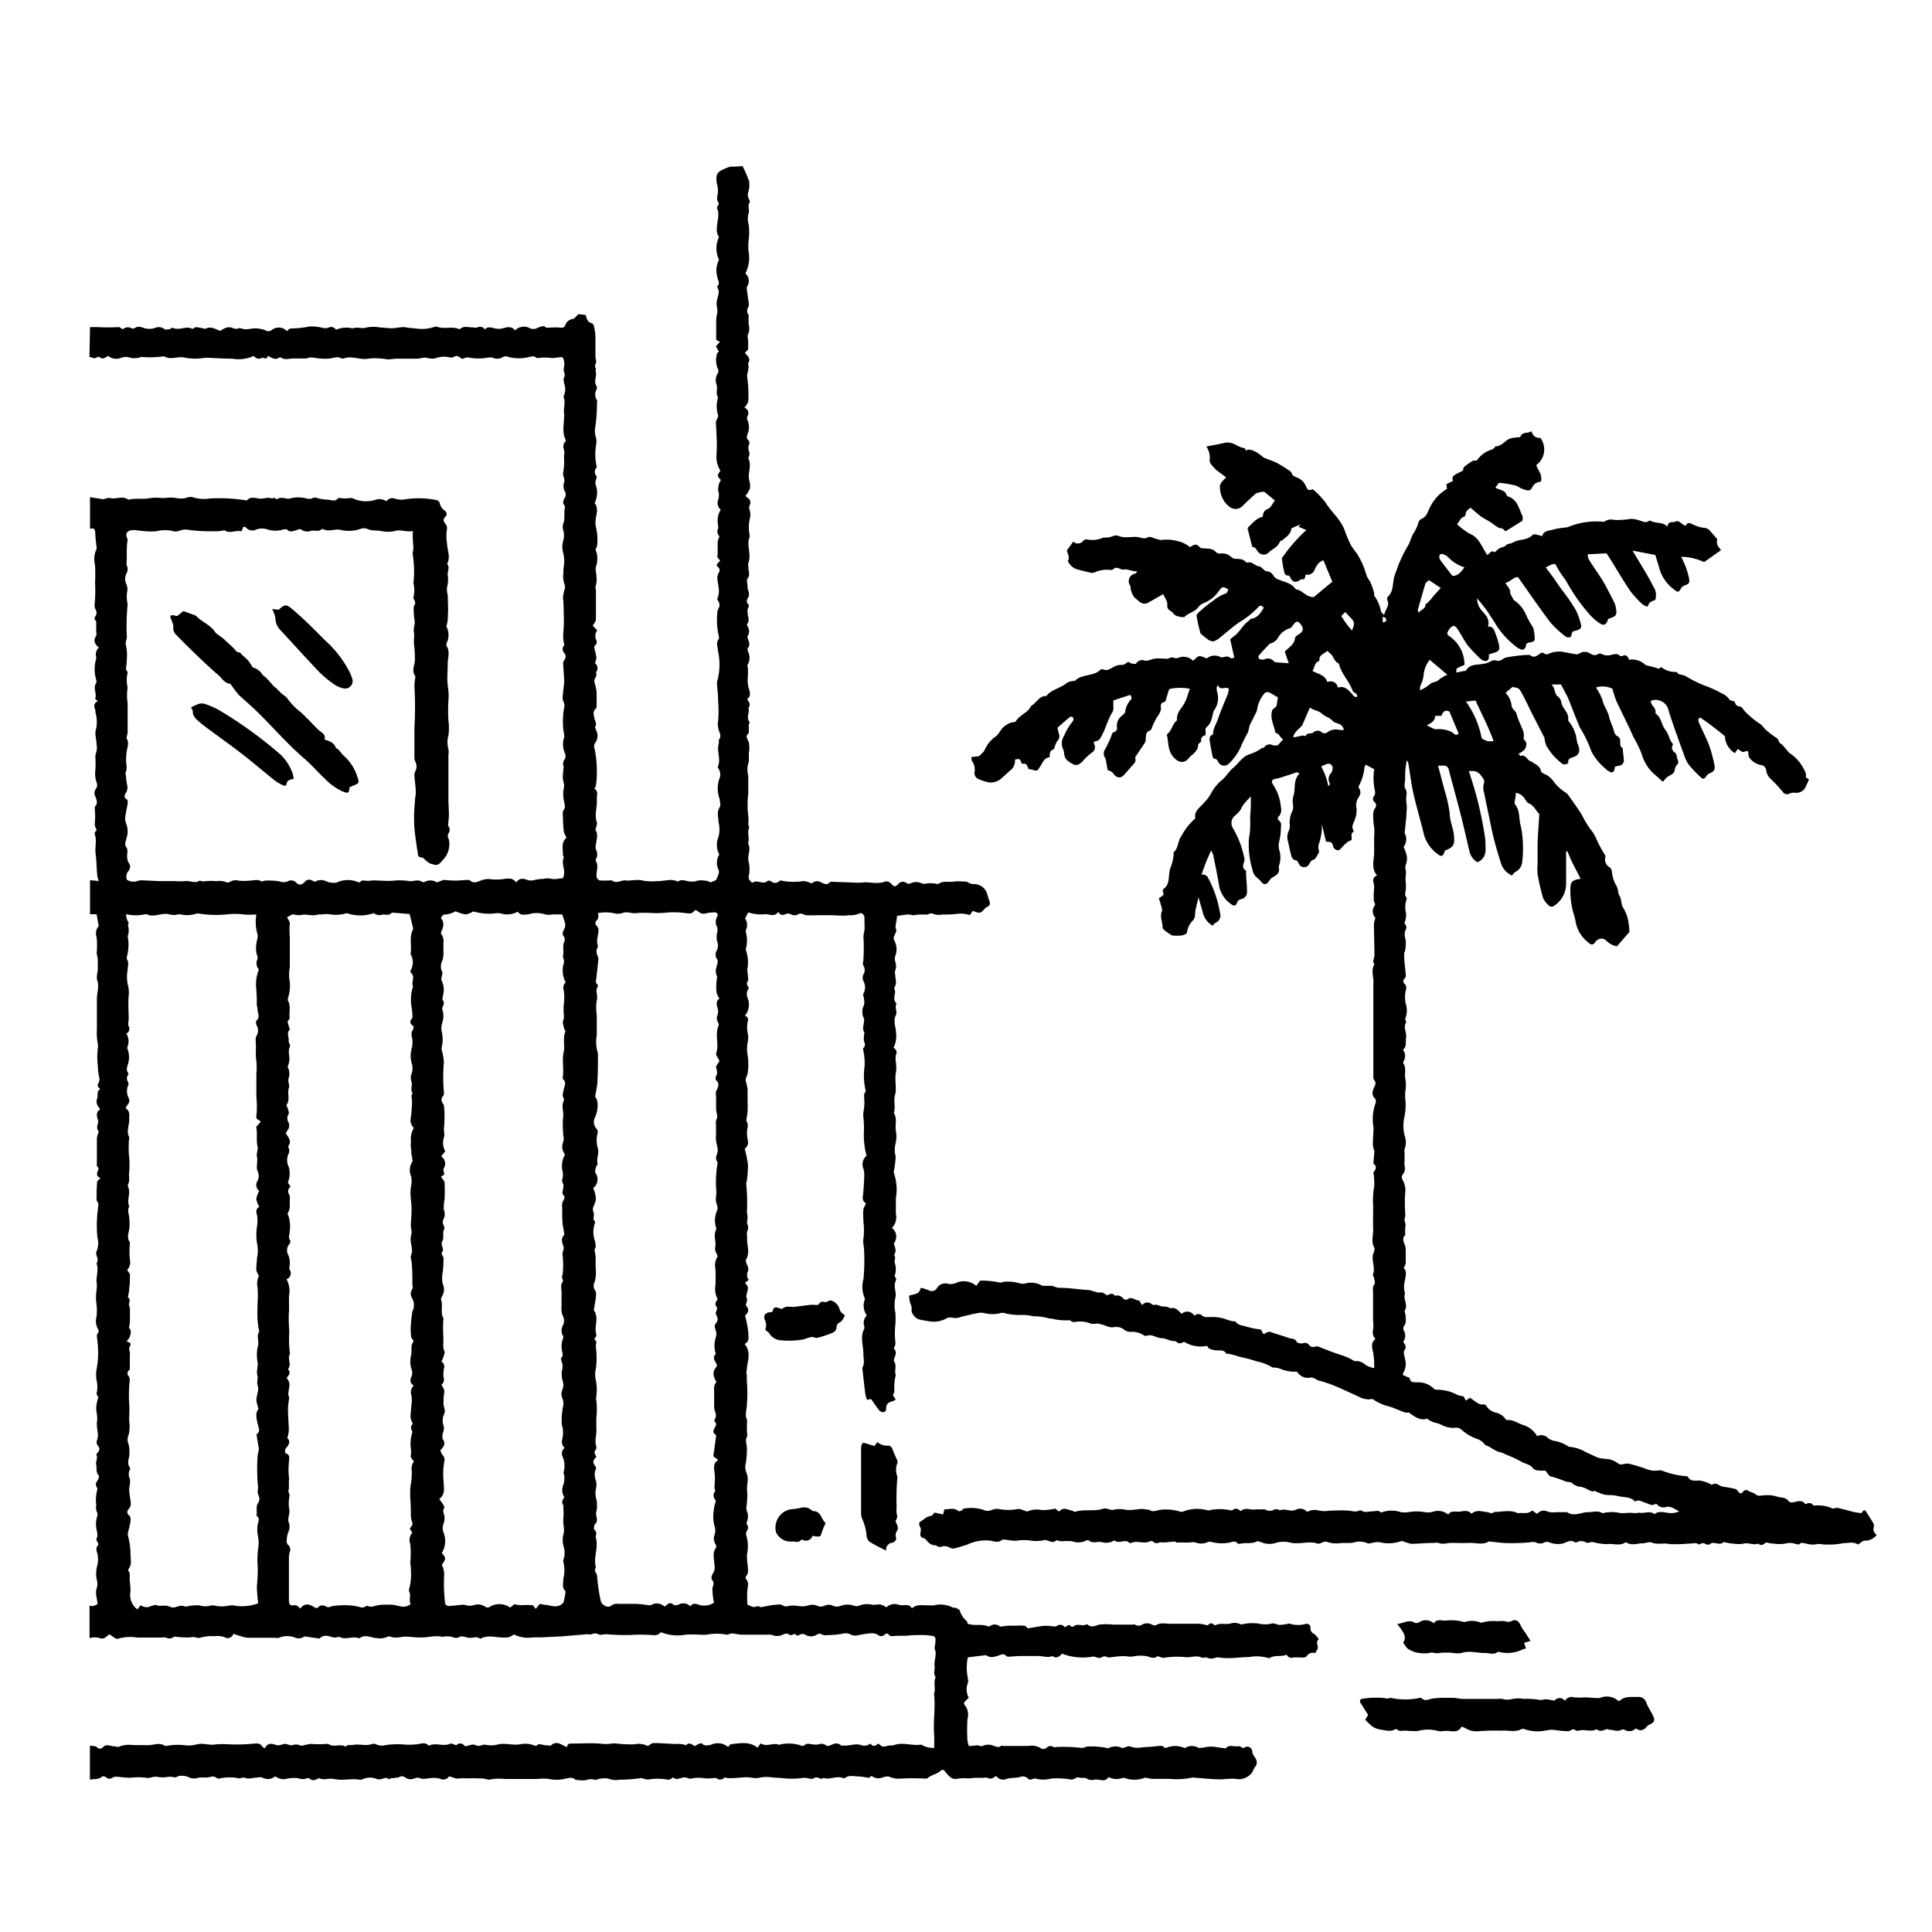 <?xml version="1.0" encoding="UTF-8"?> 
<svg id="Layer_1" data-name="Layer 1" xmlns="http://www.w3.org/2000/svg" viewBox="0 0 200 200"><title>Artboard 1 copy</title><path d="M9.32,33.86c.27,0,.55,0,.82,0a17.27,17.27,0,0,0,2.16,0c.1,0,.24.13.41.23a.8.8,0,0,1,.91-.11.35.35,0,0,0,.3,0c.35-.26.69-.13,1.05,0a2,2,0,0,0,1,0,1,1,0,0,1,1.08.1c.09.08.31,0,.47,0s.27-.2.33-.16c.66.35,1.36-.21,2,.1a.18.18,0,0,0,.16,0c.25-.27.53-.09.8-.07s.37.13.49.07c.57-.29,1,.08,1.51.23a2.21,2.21,0,0,1,.57-.31,1,1,0,0,1,.68,0,.74.74,0,0,0,.61.06.51.51,0,0,1,.32,0c.53.22,1.07-.07,1.6,0a3,3,0,0,1,.86.18.58.58,0,0,0,.66,0,1.17,1.17,0,0,1,1.62.12c.13-.3.37-.3.66-.31A8,8,0,0,0,32,33.8a4.5,4.5,0,0,1,1.39.14,1.2,1.2,0,0,0,.57,0,.59.59,0,0,1,.82.2A2.67,2.67,0,0,1,36.51,34c.46-.21.94.08,1.44-.1a3.63,3.63,0,0,1,1.39,0c.41,0,.81.09,1.22.08s.76-.09,1.14-.12a3.73,3.73,0,0,1,.56.07l.83.08A4,4,0,0,0,45,33.83a.39.39,0,0,1,.26,0c.71.27,1.49-.07,2.21.22a.18.18,0,0,0,.17,0c.39-.36.86-.14,1.29-.16.17,0,.37.08.5,0a.58.58,0,0,1,.76.22c.36-.4.76-.15,1.14-.1A1.58,1.58,0,0,0,52,34c.44-.11.93-.3,1.32.21A1.25,1.25,0,0,1,54.89,34a.92.92,0,0,0,.8-.08c.35-.13.68-.26.83,0,.57,0,1-.06,1.49,0,.27,0,.42,0,.51-.28a1,1,0,0,1,.75-.62c.21,0,.37-.29.61-.5l.76.09c.08.38.19.75.64.86a.36.36,0,0,1,.19.24,5.69,5.69,0,0,1,.17,1.19c0,.66,0,1.34,0,2,0,.26.16.49,0,.8s.18.46,0,.69c.22.51-.24,1.06.11,1.56a.46.46,0,0,1,0,.38,1.06,1.06,0,0,0,.05,1.11.42.42,0,0,1,0,.25,17.61,17.61,0,0,1-.22,2.8,3,3,0,0,0,.15.95,2.78,2.78,0,0,1,0,.5,5.71,5.71,0,0,0,0,2.18.34.34,0,0,1,0,.31.63.63,0,0,0,0,.83.32.32,0,0,1,0,.3,1,1,0,0,0,0,.82,2.38,2.38,0,0,1-.16,1.66l0,.06c.48.64.05,1.31.08,2a1,1,0,0,0,0,.24,9.09,9.09,0,0,1,.17,1,6.72,6.72,0,0,1,0,1.1,1.51,1.51,0,0,1-.18.44,2.26,2.26,0,0,1,.17.56,2.77,2.77,0,0,1-.07,1.08c-.17.42,0,.77,0,1.15a2.29,2.29,0,0,1-.05.91c-.1.23,0,.37,0,.55,0,1,0,2,0,3,0,.2-.2.4-.32.64l.45.49a1,1,0,0,0-.12.95.46.46,0,0,1-.13.63c-.07.06-.06.28,0,.42a7.78,7.78,0,0,1,.17.81,1.54,1.54,0,0,1-.16.58.64.64,0,0,1,.11.95c.2.37-.23.65-.16,1a7.08,7.08,0,0,1,.23,1c0,.52,0,1,0,1.55a.33.33,0,0,1-.1.23c-.33.29-.19.63-.12,1s.29.54.06.86c0,.06.07.24.11.36a1.21,1.21,0,0,1-.09,1.29.59.59,0,0,0-.11.47,9.82,9.82,0,0,1,.27,2.29,8,8,0,0,1-.12,1.81s-.08.09-.14.17c.48.29.23.76.26,1.15.06.77-.27,1.54,0,2.32.07.21-.07.48-.14.84.3.38.13.92.05,1.45a1.18,1.18,0,0,0,0,.56,1,1,0,0,1,0,1s-.07.15,0,.19c.31.53,0,1.09.07,1.63a.52.52,0,0,0,.3.37,8,8,0,0,0,1.1,0c.06,0,.15,0,.19,0,.48.39,1-.07,1.43,0s1.15-.13,1.68,0a5.21,5.21,0,0,0,1.47.08c.51,0,1-.1,1.54-.13a2.14,2.14,0,0,1,.43.07c.1,0,.24.13.29.09.43-.3.85,0,1.27,0a1.6,1.6,0,0,0,.74-.08,1.91,1.91,0,0,1,.79,0,1.06,1.06,0,0,1,.57.18l.56-.24a5.53,5.53,0,0,0,.27-.64.6.6,0,0,0,0-.42,1.61,1.61,0,0,1,.07-1.59,2.16,2.16,0,0,1-.08-1.84,3,3,0,0,0,0-1.51c0-.53-.22-1,.13-1.56.13-.18,0-.55,0-.8a3.18,3.18,0,0,1-.06-2.09,1.1,1.1,0,0,0-.12-1.16.2.2,0,0,1,0-.18c.32-.77-.17-1.58.08-2.35,0-.12,0-.29,0-.37.27-.33.14-.65,0-1a2.21,2.21,0,0,1-.07-1,11,11,0,0,0,0-2c0-.64-.08-1.28-.12-1.92a.2.2,0,0,1,0-.07,6.36,6.36,0,0,0,.1-3.23c0-.37-.25-.84.09-1.23.05-.06,0-.22,0-.31a7.24,7.24,0,0,1-.16-2.32,1,1,0,0,1,.11-.5.71.71,0,0,0,0-.79c-.06-.08-.13-.23-.1-.3.36-.72,0-1.45,0-2.17a1.19,1.19,0,0,1,.11-.42.45.45,0,0,0-.07-.67c-.29-.28.15-.42.24-.63l-.35-.47h.1c0-.48,0-1,0-1.43a1.28,1.28,0,0,1,.19-.57c-.12-.23-.33-.46-.16-.8.07-.13,0-.33,0-.49a2.13,2.13,0,0,1,.29-1.51.94.94,0,0,1-.26-1.05,1.53,1.53,0,0,0,0-.92,1.75,1.75,0,0,1,.27-1.1c-.11-.15-.29-.3-.3-.46s.15-.33.25-.53A2.61,2.61,0,0,1,74.18,47a15.53,15.53,0,0,0,0-1.81c0-.5-.06-1-.07-1.51,0-.09.08-.18.11-.28s.15-.29.12-.41a3,3,0,0,1,0-1.85c-.3-.42,0-.91-.17-1.34a1.31,1.31,0,0,1,.12-1.13.49.49,0,0,0,0-.53,2.34,2.34,0,0,1-.07-1.5c0-.09.12-.17.19-.26l-.3-.53.42-.47-.39-.19c0-.56,0-1.15,0-1.74,0-.28,0-.56.07-.84a1.81,1.81,0,0,0,0-.86,2,2,0,0,1,.1-1c.06-.3.17-.59,0-.88,0-.07-.09-.21-.06-.24.37-.34,0-.68,0-1a2.43,2.43,0,0,1,.18-1.74,2.72,2.72,0,0,1,0-2.35,1.37,1.37,0,0,1-.21-1c0-.68.32-1.35,0-2,0-.1.12-.29.2-.47a1.08,1.08,0,0,1-.13-.94A2.44,2.44,0,0,0,74.21,19c-.15-.92,0-1.22.89-1.56a2.24,2.24,0,0,1,.55-.19c.38,0,.77,0,1.21-.07a11.7,11.7,0,0,1,.69,1.6,2.63,2.63,0,0,1-.08,1.07.93.93,0,0,0,.09.81c0,.06.1.2.07.24-.3.37,0,.8-.14,1.2a2,2,0,0,0,0,1.07,6.18,6.18,0,0,1,0,1.77,5.61,5.61,0,0,0,0,1.09,3.52,3.52,0,0,1-.33,2.28,1,1,0,0,1,.2,1.31.54.54,0,0,0-.05.31c.06.5.14,1,.2,1.49,0,.1,0,.24,0,.3a.71.71,0,0,0,0,.91.09.09,0,0,1,0,0,6.43,6.43,0,0,0,0,1,1.39,1.39,0,0,1-.06.94c-.12.2,0,.53,0,.8s0,.47,0,.81l-.35.36c.33.31.66.62.33,1.1.2.53-.19,1.07-.06,1.54a13.12,13.12,0,0,1,.1,2.16c0,.39-.18.58-.41.86a.59.59,0,0,1,.31.89.51.51,0,0,0,0,.38,1.85,1.85,0,0,1,0,1.51c-.06.21-.13.4.1.58a.42.42,0,0,1,.09.4,1,1,0,0,0,0,.81.83.83,0,0,1,0,.38c0,.1-.12.23-.09.3.38.76-.11,1.54.1,2.31a1.77,1.77,0,0,1,.06.82,2.78,2.78,0,0,1-.45.73,1,1,0,0,0,.19.22.55.55,0,0,1,.23.78.57.57,0,0,0,0,.46,1.72,1.72,0,0,1,0,1,4.26,4.26,0,0,0,0,1.63c0,.07,0,.14,0,.19-.36.88.22,1.8-.13,2.68-.06.13,0,.33,0,.5,0,.37.22.71-.08,1.11-.14.18,0,.58,0,.87s.11.42.14.64a.86.86,0,0,1-.06.42c-.14.26-.28.49,0,.74a.34.34,0,0,1,0,.35c-.15.23-.06.46-.06.69s.24.67-.07,1c0,0,0,.2.07.3a.85.85,0,0,1,0,.92.37.37,0,0,0,0,.29c.13.34.28.66,0,1-.06.07,0,.29.06.43a1.44,1.44,0,0,1-.09,1.31.18.18,0,0,0,0,.12c.16.74-.11,1.5.12,2.24.12.4.29.84-.16,1.18.2.3.42.58.13.9.2.47-.3,1,.14,1.47,0,0-.08.19-.09.29s0,.48,0,.81c-.33.4-.28.37,0,1a3.19,3.19,0,0,1,0,1.12l0,.62c0,.08,0,.18,0,.25a2.32,2.32,0,0,0-.06,1.45c0,.63,0,1.27,0,1.91a8.77,8.77,0,0,0,0,2.23,3.21,3.21,0,0,1,0,.81c0,.17.12.36.07.5-.18.52.08,1-.09,1.57.37.63-.16,1.3.09,2a3.43,3.43,0,0,1,0,1.27.92.92,0,0,0,0,.44,1.13,1.13,0,0,0,.36.37c.48-.39,1.07.23,1.55-.18a.38.38,0,0,1,.36,0,.6.6,0,0,0,.87,0c.09-.08.3-.06.44,0a7.32,7.32,0,0,0,2.09,0,2.39,2.39,0,0,1,.82.25.81.81,0,0,1,1-.11c.3.15.59.3.86,0a.22.22,0,0,1,.17-.07l2.31.08a6.32,6.32,0,0,0,.87,0c.77-.1,1.55.2,2.32-.08a.62.62,0,0,1,.7.2c.34.36.44.34.77,0a.6.6,0,0,1,.82-.07c.22.13.3.07.5,0a1.26,1.26,0,0,1,1,0,.74.74,0,0,0,.42.08,2.78,2.78,0,0,1,1.15,0,.31.31,0,0,0,.25,0c.5-.35,1.08-.13,1.62-.23.37-.06.79,0,1.19,0,.13,0,.27.12.4.17a1.11,1.11,0,0,0,.43.09,1.41,1.41,0,0,1,1.36.93c.08.27.16.53.25.79s.11.5-.22.64A.81.81,0,0,0,102,94c-.52.58-.52.59-1.29.29l-.32.44a2.91,2.91,0,0,0-1.08-.15,12.7,12.7,0,0,1-1.73.09,2.23,2.23,0,0,1-.77,0c-.25-.07-.47-.23-.73,0,0,0-.19,0-.29,0h-.49c-.27,0-.54.06-.82.07-.13,0-.26-.08-.38-.07-.43,0-.87.1-1.25.15,0,.38-.1.69-.14,1,0,.09,0,.19,0,.25.17.27,0,.48-.09.72a.61.61,0,0,0-.07.53,1.87,1.87,0,0,1,.12,1.66,1,1,0,0,0,0,.55,1.25,1.25,0,0,1,0,.93,1,1,0,0,0,0,.43c0,.44.21.87-.07,1.31-.08.12.09.37.06.55-.08.41-.19.8.15,1.14-.23.39.11.85-.06,1.18-.34.63,0,1.22,0,1.82a2.64,2.64,0,0,1-.26,1.59.5.5,0,0,1,.26.71,2,2,0,0,0,0,.81,3.86,3.86,0,0,1,0,1c-.17.8.11,1.61-.1,2.37-.17.61.07,1.21-.11,1.8,0,0,0,0,0,.07.34.54.13,1.13.18,1.7a3.27,3.27,0,0,1,0,1.39,2.71,2.71,0,0,0,0,1.41,10.58,10.58,0,0,1-.18,1.46.54.54,0,0,0,0,.25,5.18,5.18,0,0,1,.2,2.59c0,.54,0,1.07,0,1.62a1.54,1.54,0,0,1-.41,1.45,1.12,1.12,0,0,1,.27,1.5c0,.06-.08.13-.06.18.14.38.29.76,0,1.14.26.24,0,.54.08.79a2,2,0,0,1,0,1.33s0,.11.06.17.12.24.08.3c-.33.6.07,1.21-.07,1.82a3.48,3.48,0,0,0,0,1.54,9.75,9.75,0,0,1,0,1.21,8.35,8.35,0,0,0,0,1.87c0,.12,0,.29-.08.44s-.09.2-.06.23c.36.36.09.73,0,1.09,0,.07-.05.15,0,.19.32.45,0,1,.18,1.44a5.17,5.17,0,0,0-.14,1.66,1.35,1.35,0,0,1-.16.42l.3.45a1.63,1.63,0,0,1-.37.19c-.38.09-.63.28-.62.71,0,.21-.09.41-.32.41a.59.59,0,0,1-.42-.21c-.29-.37-.55-.76-.83-1.16l-.41.09a3.32,3.32,0,0,1-.18-.59c-.11-.81-.19-1.62-.28-2.42a.85.85,0,0,1,0-.39c.24-.42.07-.86.08-1.3,0-.88-.36-1.77.08-2.65a.52.52,0,0,0,0-.3,1.06,1.06,0,0,1,.27-1.08,1.77,1.77,0,0,1-.22-1.62.24.24,0,0,0,0-.18,3,3,0,0,1-.12-2,20.65,20.65,0,0,0,.06-2.94c0-.4-.15-.83-.07-1.21a7.07,7.07,0,0,0,0-1.78c0-.41-.07-.83,0-1.25a2.18,2.18,0,0,1,.28-.62.65.65,0,0,1-.34-.71c.09-.73.12-1.46.15-2.19a2.8,2.8,0,0,0-.09-.7,1.16,1.16,0,0,1,.33-1.34,8.13,8.13,0,0,1-.27-2.68,12.56,12.56,0,0,0-.08-1.5c0-.3.08-.6.1-.89a3.86,3.86,0,0,0,0-.83c0-.47-.06-.47.17-.78a6.66,6.66,0,0,1-.17-2.22,5.38,5.38,0,0,0-.1-2c0-.07,0-.21,0-.24.29-.24.15-.49.08-.76a2.1,2.1,0,0,1,0-.56c0-.13.09-.28,0-.37-.2-.39,0-.75,0-1.12a.42.42,0,0,0,0-.25,1.51,1.51,0,0,1,0-1.4,1.41,1.41,0,0,0,0-.61c0-.2-.14-.44-.06-.57a1.34,1.34,0,0,0,0-1.3.79.79,0,0,1,0-.69.83.83,0,0,0,0-.9c-.11-.17,0-.46,0-.69a17.5,17.5,0,0,0,0-2.29,3.32,3.32,0,0,1,.11-.68,6.62,6.62,0,0,0,0-.77c0-.16,0-.33,0-.49,0-.36-.28-.64-.57-.47a2.2,2.2,0,0,1-1,.16c-.73.1-1.44,0-2.16,0-.39,0-.78,0-1.17,0a11.22,11.22,0,0,1-1.16,0c-.12,0-.23-.1-.36-.13s-.28-.07-.36,0a.82.82,0,0,1-.91,0,.58.58,0,0,0-.41,0c-.31.13-.59.2-.82-.21-.45.63-1,.13-1.57.26a4.37,4.37,0,0,1-1.54-.21l-.33.63a1.17,1.17,0,0,1,.1,1.16.45.45,0,0,0,0,.32,3.33,3.33,0,0,1,0,1.6c0,.08-.07.18,0,.25a3.76,3.76,0,0,1,.13,1.94,5.9,5.9,0,0,0,.06.59c0,.21.07.49,0,.63-.23.3,0,.48.1.73a1,1,0,0,0-.13,1,1.8,1.8,0,0,1-.28,1.85.42.42,0,0,1,.3.56,3.08,3.08,0,0,0,0,1.28,2,2,0,0,1,0,.83,3.84,3.84,0,0,0,0,1.51,6.16,6.16,0,0,1,0,1.66c0,.3-.27.63-.21.9a5.42,5.42,0,0,1,.19.89c0,.44,0,.89,0,1.33a8.82,8.82,0,0,1,0,.89,9.41,9.41,0,0,1-.14,1,1,1,0,0,1,.11.85,3.12,3.12,0,0,0,.06,1.21.81.81,0,0,1-.33.86,11.39,11.39,0,0,1,.34,1.66,11.16,11.16,0,0,1-.13,1.72c0,.06-.07.12-.06.17a19.59,19.59,0,0,1,.08,3.06,2,2,0,0,1,0,1c0,.09.08.24.1.36a.86.86,0,0,1,0,.42c-.18.32-.06.64-.08,1,0,.68.3,1.38-.1,2.06-.07.12,0,.36.09.54s.19.52.1.68a.84.84,0,0,0,.07.9l-.35.29s0,.07,0,.08c.66.48-.14,1.14.21,1.67,0,.07-.07.24-.1.37s-.09.25,0,.29c.35.4.17.72-.13,1a11,11,0,0,1,.33,1.75c0,.4.18.91-.38,1.19.67.79.35,1.65.24,2.47,0,.3-.12.53,0,.75a4.21,4.21,0,0,0,0,.71,14.45,14.45,0,0,1,0,2.28c0,.53-.24,1.08,0,1.61.06.12,0,.3,0,.45s0,.5,0,.76.09.42,0,.57c-.21.41,0,.8,0,1.2a9.59,9.59,0,0,1-.11,1.51,1.52,1.52,0,0,0,.06,1,2,2,0,0,1,.09,1.18,4.12,4.12,0,0,0,0,.93,9.74,9.74,0,0,1-.1,1.51,1.31,1.31,0,0,0,.06.38,1.37,1.37,0,0,1,0,1.07.39.39,0,0,0,0,.3.53.53,0,0,1,0,.66.6.6,0,0,0-.06.49,3.83,3.83,0,0,1,.07,1.93,6.13,6.13,0,0,0,.07,1.13c0,.4.15.8-.17,1.15a.29.29,0,0,0,0,.3c.33.35.18.72.14,1.12a11.08,11.08,0,0,0,0,1.52c.35.16.63.35,1,.17.12-.06.34.09.38.1l1-.19a8,8,0,0,1,.84-.09.72.72,0,0,1,.42.08.64.64,0,0,0,.6.07,3,3,0,0,1,1,0,2.36,2.36,0,0,0,1.18-.09,1.33,1.33,0,0,1,.81.07.93.93,0,0,0,.75,0,1,1,0,0,1,.88,0,1,1,0,0,0,.81,0,2,2,0,0,1,1.38,0,.83.83,0,0,0,.49,0,2.21,2.21,0,0,1,1.32-.12,1.76,1.76,0,0,0,.51,0,1.16,1.16,0,0,1,1,.29,1.29,1.29,0,0,1,1.36-.26c.43.13,1-.2,1.3.36.54-.49,1.16-.29,1.74-.32a3.62,3.62,0,0,0,.57,0,2.75,2.75,0,0,1,1.87.21c.12.07.3,0,.44.09s.3.14.34.25a2.21,2.21,0,0,0,.7,1.07c.08.07.09.23.11.28.69.27,1.4,0,2.06.26a.34.34,0,0,0,.24,0,.83.83,0,0,1,1,0s.09.06.11.05a6.14,6.14,0,0,1,1.48-.09,4.91,4.91,0,0,1,1,0c.13,0,.25.2.31.27.59-.1,1.11-.19,1.64-.26a3.87,3.87,0,0,1,.48,0c.32,0,.7.14.94,0a.54.54,0,0,1,.78.13c.21,0,.35-.4.62-.11.06.06.26.1.3.05.38-.38.88,0,1.27-.2a.21.21,0,0,1,.19,0c.39.32.76.15,1.19,0a6.68,6.68,0,0,1,1.48,0l2,0a.47.47,0,0,1,.24,0,.67.67,0,0,0,.74,0,1,1,0,0,1,1,0c.13.06.34.12.43.06.48-.31,1-.14,1.5-.15,1,0,2,0,3,0a5.57,5.57,0,0,1,.83.17c.15-.11.36-.37.65-.08,0,0,.14.08.18.06.48-.25,1-.06,1.5-.16a1.44,1.44,0,0,1,1.06.05.48.48,0,0,0,.29,0,4.71,4.71,0,0,1,1.59-.06,3,3,0,0,0,1.39,0c.22-.08.53.13.8.14a4.6,4.6,0,0,0,.83-.11c.09,0,.18-.06.26,0a3,3,0,0,0,1.65,0,.39.39,0,0,1,.46.43.58.58,0,0,0,.37.6,2.77,2.77,0,0,1,.49.56c-.27.24-.17.47-.11.75s-.15.43-.26.7a.72.72,0,0,0-.88.31c-.08.11-.31.14-.47.14a6.07,6.07,0,0,0-.94,0,.52.52,0,0,1-.66-.31c-.56.28-1.2,0-1.74.35a.24.24,0,0,1-.18,0,4.5,4.5,0,0,0-2-.09c-.69,0-1.39.1-2.08.11-.3,0-.6,0-.91-.06a1.18,1.18,0,0,0-.42,0,1.13,1.13,0,0,1-.95,0c-.13-.07-.39.09-.53,0-.61-.29-1.21.07-1.84-.06a8.62,8.62,0,0,0-2.08.09,1.44,1.44,0,0,1-.43-.11c-.08,0-.2-.09-.23-.06-.36.33-.72.09-1.1,0a3.61,3.61,0,0,0-1.27,0,2.12,2.12,0,0,1-.87,0,6.49,6.49,0,0,0-1.16.06c-.29,0-.56.15-.88,0s-.47.12-.71.12-.5-.18-.73-.13a6.06,6.06,0,0,1-3.15-.31c-.27.3-.59.55-1,.24-.47.21-1,0-1.43,0s-1.14,0-1.71,0-.94.05-1.4.07a.38.38,0,0,1-.24-.08c-.22-.26-.47-.16-.71-.07-.45.15-.9.34-1.35,0,0,0-.08,0-.12,0l-1.79.22a5.14,5.14,0,0,0,0,2.14c0,.17.08.37,0,.51a1.8,1.8,0,0,0,.09,1.52l-.48.51c0,.09,0,.15,0,.17a1.62,1.62,0,0,1,.35,1.54,17.76,17.76,0,0,0,0,2.19,3,3,0,0,0,.15.61l.88-.09a1.43,1.43,0,0,1,.28.07c.09,0,.2.06.26,0a1.37,1.37,0,0,1,1.17,0c.26.07.48.2.72,0,.06-.06.2,0,.31,0,.84,0,1.69,0,2.53,0a1.85,1.85,0,0,1,1.34.26.48.48,0,0,0,.46,0c.25-.22.47-.36.8-.15.07.05.21,0,.31,0a15.43,15.43,0,0,1,2.63.1,1.4,1.4,0,0,0,.34-.08.87.87,0,0,1,.31-.07,8,8,0,0,1,2,.16s.1.06.12,0a1.56,1.56,0,0,1,1.41,0c.1,0,.24-.06.37-.1s.31-.12.42-.08a2.25,2.25,0,0,0,1.23.11l.62-.05c.47,0,.94-.11,1.42-.11.14,0,.28.15.42.24a2.37,2.37,0,0,1,2,0,1.33,1.33,0,0,1,1.39-.05c.12.07.32,0,.49,0a4.9,4.9,0,0,1,.74-.11c.49,0,1,.11,1.45.16.07,0,.16.05.19,0,.35-.4.81-.14,1.22-.19a.52.52,0,0,1,.36.07c.17.17.28.09.45,0,.38-.13.67.12.71.54a.73.73,0,0,0,.12.33c.27.38.52.75.14,1.21-.15.18-.19.44-.34.62a1.7,1.7,0,0,1-1.73.58,12.88,12.88,0,0,0-1.38.07c-.89,0-1.77-.1-2.65-.16a1.32,1.32,0,0,0-.52,0,7.87,7.87,0,0,1-2.22.11c-.59,0-1.2,0-1.8,0a2.6,2.6,0,0,1-.47-.09c-.13,0-.26-.08-.37,0a2.92,2.92,0,0,1-2,0,.43.43,0,0,0-.25,0,1.79,1.79,0,0,1-1.43-.1c-.34.58-.91.21-1.38.26a1.18,1.18,0,0,1-1-.17s-.16,0-.25,0a2,2,0,0,1-.58-.07c-.21.06-.34.24-.66.24a8.23,8.23,0,0,0-2.1-.1,3,3,0,0,1-1.56,0c-.26-.07-.56.27-.8,0a.76.76,0,0,0-.84-.16c-.46.12-.94.05-1.37.19a.88.88,0,0,1-1.09-.31c-.29.21-.55.39-.91.2-.12-.06-.33,0-.5,0s-.46,0-.69,0-.5.05-.76.06a4.62,4.62,0,0,0-1.28.06.85.85,0,0,1-.63-.21,3.52,3.52,0,0,1-.52-.57c-.13-.16-.28-.24-.44-.08-.38.36-.93.41-1.32.74a.43.43,0,0,1-.31.08,23.74,23.74,0,0,0-2.53,0,2.38,2.38,0,0,1-1.14-.18c-.18-.1-.49,0-.73.06a1.09,1.09,0,0,1-1.13-.16l-.31.21a6.34,6.34,0,0,0-1-.15c-.48,0-1-.18-1.44.15a.28.28,0,0,1-.25,0c-.67-.24-1.33.22-2,0-.3.27-.56-.21-.91,0s-.62,0-.94,0a.76.76,0,0,0-.26,0,8.44,8.44,0,0,1-2.3,0c-.49,0-1-.08-1.48-.1a4,4,0,0,0-.68.07,2.2,2.2,0,0,1-.89,0,3.88,3.88,0,0,0-1.07,0c-.31,0-.63.06-1,.05A2.05,2.05,0,0,1,75,184a.58.58,0,0,1-.82.09c-.1-.08-.33,0-.5,0a5.46,5.46,0,0,1-.7,0,3.93,3.93,0,0,0-1.28,0,.64.64,0,0,1-.45,0,1,1,0,0,0-.82,0c-.2,0-.39.16-.61,0s-.24,0-.36.06-.27.11-.38.07a5.92,5.92,0,0,0-2,0,1.61,1.61,0,0,1-.37-.07c-.12,0-.26-.11-.36-.08a15.58,15.58,0,0,1-2.16.16,2.27,2.27,0,0,1-1.25-.12,2.65,2.65,0,0,0-1.07.08c-.09,0-.17.09-.25.07a1.21,1.21,0,0,0-.88,0,2.24,2.24,0,0,1-.9,0c-.09,0-.2,0-.25,0-.38-.39-.79-.16-1.21-.1a3.75,3.75,0,0,1-1.53,0,4.8,4.8,0,0,0-1.2,0l-1.94,0c-.49,0-1,0-1.48,0a4.92,4.92,0,0,0-1.53.06.25.25,0,0,1-.19,0,3.12,3.12,0,0,0-1.06-.12,9.3,9.3,0,0,0-1.06,0,7.18,7.18,0,0,0-.9,0c-.25.08-.59-.12-1-.21a.71.71,0,0,1-.91.25,2.4,2.4,0,0,0-.88-.08c-.42,0-.83.19-1.27,0-.16-.08-.43,0-.65.09a1,1,0,0,1-.79-.11.55.55,0,0,0-.71-.05c-.08.06-.23,0-.35.05s-.32,0-.47.06-.21.11-.23.08c-.29-.29-.58,0-.87,0a.65.65,0,0,1-.31,0,1.83,1.83,0,0,0-1.5,0c-.08,0-.17.09-.24.07-.86-.17-1.73.08-2.56-.06a2.75,2.75,0,0,0-1.11,0,2.16,2.16,0,0,1-.65-.11c-.25.12-.61.38-1,0a.19.19,0,0,0-.18,0,1.27,1.27,0,0,1-.94,0,3.47,3.47,0,0,0-1.2.06,1.35,1.35,0,0,1-1.17-.26,1.19,1.19,0,0,1-1.34.14c-.16-.1-.46,0-.69,0s-.76.2-1.14,0c-.06,0-.17,0-.25,0a2,2,0,0,1-.31.08,4.7,4.7,0,0,0-2,0c-.3.13-.52-.32-.9-.17a2.81,2.81,0,0,1-.88.07,2.24,2.24,0,0,0-.52.05,1.27,1.27,0,0,1-1-.11,1.94,1.94,0,0,0-.8-.11c-.22,0-.45.2-.64.16a1.6,1.6,0,0,0-.62-.05,3.13,3.13,0,0,1-1.14,0c-.41-.09-.74.19-1.17.09a6.94,6.94,0,0,0-1.58,0c-.43,0-.86-.05-1.29-.09a.94.94,0,0,0-.61.09A.47.47,0,0,1,11,184c-.07-.09-.37-.15-.43-.09-.37.35-.85.21-1.26.32v-3.52c.25.05.58,0,.72.16a.4.4,0,0,0,.62,0c.38-.38.76-.11,1.14-.09.2,0,.45.13.6,0a3.15,3.15,0,0,1,1.39-.13c.31,0,.63,0,1,0a6.26,6.26,0,0,0,.75,0c.52-.05,1-.27,1.55.08a.36.36,0,0,0,.18,0,6.56,6.56,0,0,1,1.72-.08,3.26,3.26,0,0,0,1.42-.08c.67-.16,1.3.15,2,0a12.26,12.26,0,0,1,1.35,0,15.69,15.69,0,0,0,2.47-.07,1.09,1.09,0,0,1,.26,0,.62.62,0,0,1,.67.29c0,.08.16.11.28.19.23-.55.66-.51,1.06-.37s.58,0,.88-.07.63.19.9.12a1.12,1.12,0,0,1,.91.07c.4-.09.68-.16,1-.2a11.52,11.52,0,0,0,1.66,0,.54.54,0,0,1,.3.09c.52.24,1.1-.11,1.61.18,0,0,.05,0,.06,0,.19-.26.46-.11.69-.16.65-.14,1.32.13,2-.09a.5.5,0,0,1,.38,0,1.42,1.42,0,0,0,1,.11,8.32,8.32,0,0,1,1.79-.08,6.61,6.61,0,0,0,1.33,0c.45,0,.93-.31,1.35.1a.19.19,0,0,0,.13,0c.69-.3,1.44.16,2.13-.18.09,0,.25,0,.37.07s.25.11.3.07c.4-.34.67-.06.88.14.39-.07.76-.26,1-.15a.82.82,0,0,0,.78,0,1,1,0,0,1,.38,0,3.15,3.15,0,0,0,1.06,0c.86-.28,1.71.11,2.55-.08a2.66,2.66,0,0,1,.89,0,5.12,5.12,0,0,1,.68.2c.3-.38.69-.05,1.06-.08.16,0,.4.09.49,0,.44-.39.82-.22,1.23,0a2.76,2.76,0,0,0,.42.19c.05-.44.36-.36.6-.37.92,0,1.85-.06,2.77,0a4.23,4.23,0,0,0,1.28,0,1.36,1.36,0,0,1,.45,0,13.34,13.34,0,0,0,1.89.08,2,2,0,0,1,1.36.18c.24-.13.42-.32.61-.31.79,0,1.57.08,2.36.1a2.2,2.2,0,0,1,1,.13c.34-.37.62-.06.91.09.44-.28.66-.38.82-.2s.56.13.83.06a1.7,1.7,0,0,1,1.79.22c.13-.11.22-.28.32-.29.93-.08,1.88-.31,2.73.37l.33-.45c.63.42,1.3-.12,1.93.16,0,0,.08-.05.12-.05a4.05,4.05,0,0,1,2.1.11.41.41,0,0,0,.36,0c.28-.3.61-.12.92-.11a2.1,2.1,0,0,0,.56,0,.74.74,0,0,1,.79.12.44.44,0,0,0,.36,0c.4-.17.78-.39,1.19,0,0,0,.17,0,.25,0,.6.05,1.19-.24,1.78-.06a1,1,0,0,0,1-.15c.3.42.57.2.81,0,.44.36.44.38.94.24.27-.07.57,0,.82-.12.88-.25,1.73.12,2.6,0a.47.47,0,0,1,.3.11,2.38,2.38,0,0,0,1.13.22c0-.47,0-.89,0-1.31-.13-1.37.13-2.73,0-4.1a.73.73,0,0,1,0-.25c.16-.55-.11-1.13.15-1.66-.29-.37-.06-.78-.11-1.16-.08-.6.28-1.2,0-1.78,0,0,0-.08,0-.13a6.12,6.12,0,0,0,.1-.86c0-.11-.13-.31-.22-.32a6.29,6.29,0,0,0-1.14-.11c-.47,0-1,0-1.42.05s-1,0-1.54.05c-.21,0-.37.06-.51-.13s-.32-.13-.46,0a.49.49,0,0,1-.69,0,1.3,1.3,0,0,0-.74-.15,11,11,0,0,0-1.28.19,1.07,1.07,0,0,1-.82-.08,1.12,1.12,0,0,0-.81-.07,7.85,7.85,0,0,1-1.46.14,1.2,1.2,0,0,1-.66-.05.45.45,0,0,0-.53,0,1.12,1.12,0,0,1-1.23,0,.6.6,0,0,0-.52,0c-.18.09-.28.17-.46,0s-.17,0-.25,0-.29.11-.34.06c-.29-.28-.59-.12-.86,0a1.27,1.27,0,0,1-.94,0,.56.56,0,0,0-.25-.05c-.47,0-1,0-1.42,0s-1,0-1.52,0-1-.27-1.42,0c0,0-.08,0-.12,0a5.54,5.54,0,0,0-2.07,0,5.53,5.53,0,0,1-.71,0,14.77,14.77,0,0,0-1.49,0,4.57,4.57,0,0,1-2.56-.26c-.39.49-.93.25-1.37.28a11.26,11.26,0,0,0-1.43,0,21,21,0,0,1-2.86-.07c-.28,0-.59.14-.82,0a.71.71,0,0,0-.65,0,.89.89,0,0,1-.43,0L58,169.41a.3.3,0,0,0-.13,0L56,169.5h-.82a3.34,3.34,0,0,1-2-.31,1.15,1.15,0,0,1-.89.32c-.84.06-1.69-.31-2.5.1a.15.15,0,0,1-.13,0c-.36-.26-.75,0-1.12-.07-.15,0-.31-.08-.47-.1s-.37-.08-.48,0c-.31.2-.53.11-.84,0a2.41,2.41,0,0,0-.92,0l-.06,0a2.84,2.84,0,0,0-.5-.06c-.53,0-1.07.12-1.6.13s-1.16-.07-1.74-.09a5.17,5.17,0,0,0-.55.07,2.76,2.76,0,0,1-.76,0c-.22-.05-.36-.17-.63,0a1.73,1.73,0,0,1-.92.09c-.61,0-1.22-.46-1.84,0,0,0-.08,0-.12,0-.63-.24-1.32.22-2-.14,0,0-.16.05-.25.05a1,1,0,0,1-.43,0c-.46-.14-.91-.3-1.33.11a.22.22,0,0,1-.18,0l-1.41-.2a.94.94,0,0,1-.92.14,2.25,2.25,0,0,0-1.71,0,.79.79,0,0,1-.38,0c-.4,0-.81,0-1.21,0s-1,0-1.57,0a2.11,2.11,0,0,1-.56-.09c-.33-.09-.66-.2-1-.32a.62.62,0,0,1-.94.34,2.14,2.14,0,0,0-1-.09,4.26,4.26,0,0,0-1.58.18c-.08,0-.22,0-.32-.05a1.56,1.56,0,0,0-.68,0,12.13,12.13,0,0,1-1.62-.09.68.68,0,0,1-.82.1,1.1,1.1,0,0,0-.45,0c-.83,0-1.67,0-2.51,0a4.64,4.64,0,0,0-2,.11c-.1.05-.29,0-.42-.11a4.62,4.62,0,0,1-.47-.34c-.33.18-.55.57-1,.4a1.81,1.81,0,0,0-1.08,0v-3.39c.32.17.56,0,.82-.13,0-.56-.28-1.06-.08-1.63a1.59,1.59,0,0,0,0-.94,3.13,3.13,0,0,1,.07-1.46,2.79,2.79,0,0,0,0-1.22c-.12-.34-.16-.59.05-.83s-.35-.52-.07-.82l0-.05a2.09,2.09,0,0,0,0-.5,2.9,2.9,0,0,1,0-1.65.53.53,0,0,0,0-.37,1.23,1.23,0,0,1-.09-.82,3.64,3.64,0,0,1,.11-1.57c0-.06,0-.17-.06-.24-.18-.27-.07-.48.08-.72s.18-.45.11-.52c-.32-.32-.16-.73-.25-1.08s.22-.71,0-1.07c0,0,.1-.13.15-.2.19-.23.29-.45,0-.73a.6.6,0,0,1-.07-.54c.25-.64-.09-1.26,0-1.9s-.09-1-.08-1.53a6.18,6.18,0,0,1,.23-1.08.44.44,0,0,1-.15-.54,3,3,0,0,0,0-.95,3.78,3.78,0,0,1-.07-1.2,9.39,9.39,0,0,0,.1-3.17c0-.27-.15-.54.12-.79.05-.05,0-.29-.07-.4a1.65,1.65,0,0,1-.13-1.22,5.93,5.93,0,0,0,0-1.33,4.64,4.64,0,0,1,0-1.39,3.51,3.51,0,0,0,0-1c0-.6.23-1.22,0-1.82.21-.29.09-.56,0-.85a.5.5,0,0,1,0-.38,2.24,2.24,0,0,0,.1-1.44,11.56,11.56,0,0,1-.05-1.86,10.17,10.17,0,0,1,.1-1.11c0-.27.13-.49-.06-.73A.56.56,0,0,1,10,124c0-.56,0-1.11.07-1.73l.33-.3c-.3-.16-.43-.33-.31-.65s.17-.41-.06-.6c0,0,0-.2,0-.3,0-.32,0-.64,0-1,0-.53,0-1.06,0-1.59a2.45,2.45,0,0,1,.2-.67.75.75,0,0,1-.12-.76.86.86,0,0,0,0-.57c-.14-.42-.12-.77.27-1a2.42,2.42,0,0,1-.34-.52.86.86,0,0,1,0-.55c.17-.35-.11-.81.34-1-.33-.36-.32-.36-.16-.71a.8.8,0,0,0,.07-.43,6.76,6.76,0,0,1-.17-1.37,7.39,7.39,0,0,1,0-1.69,1.26,1.26,0,0,0,0-.51,6.58,6.58,0,0,1-.09-1.54c0-.56,0-1.13,0-1.7s0-.91,0-1.37c0-.69.29-1.37,0-2.07,0-.08,0-.21,0-.31s.07-.45.09-.68,0-.47,0-.71a2.16,2.16,0,0,0,0-.35c0-.23-.1-.46-.11-.69A8.09,8.09,0,0,0,10,97a1.13,1.13,0,0,1,.22-1.13L10,94.64H9.32V91.12l.91.08a2.66,2.66,0,0,1-.15-.47C10,90,10,89.16,9.9,88.4s.16-1.39-.1-2.07a.33.33,0,0,1,.11-.28c.13-.12.09-.2,0-.33a1.09,1.09,0,0,1-.1-.44,7.73,7.73,0,0,0,0-1.52.42.42,0,0,1,.06-.31c.28-.32.13-.66,0-1a.75.75,0,0,1,.06-.79A.66.66,0,0,0,10,81a2.75,2.75,0,0,1-.13-1.25,11.12,11.12,0,0,0,0-1.41,1.51,1.51,0,0,1,.06-.35,2.73,2.73,0,0,0,.1-.48c0-.35-.06-.71-.09-1.06a2.5,2.5,0,0,1-.06-.71,3.6,3.6,0,0,0,0-2c0-.15,0-.3-.09-.45a.53.53,0,0,1,.36-.7c-.15-.12-.31-.22-.3-.25.21-.54-.26-1.12.11-1.64a.5.5,0,0,0,0-.32,3.9,3.9,0,0,1,0-2.22.27.27,0,0,0,0-.12,1,1,0,0,1,.27-1c-.4-.34-.62-.72-.27-1.23.07-.11,0-.29,0-.44l0-.81c0-.09,0-.24,0-.27a.31.31,0,0,1-.06-.51.65.65,0,0,0,0-.67,1,1,0,0,1-.11-.5,14.86,14.86,0,0,0,.05-2.31,17.83,17.83,0,0,0,0-1.79A2.42,2.42,0,0,1,10,56.83a.32.32,0,0,0,0-.13c-.05-.51-.12-1-.14-1.52s-.2-.5-.54-.45V51.47l1.35.21A1.68,1.68,0,0,0,11,51.6a.83.83,0,0,1,.37-.05c.62.19,1.29-.28,1.88.16a.19.19,0,0,0,.13,0c.72-.16,1.47,0,2.2-.15a5,5,0,0,1,1.22,0c.3,0,.6-.05.89-.05.56,0,1.11.22,1.67,0a1,1,0,0,1,.71,0,3.94,3.94,0,0,0,1.67.09,17.88,17.88,0,0,1,3.43.15c.15,0,.37.11.44,0,.41-.4.89-.15,1.31-.13s.85-.2,1.27,0c.21-.22.43.11.49.07.46-.37,1,.07,1.44-.11a2.92,2.92,0,0,1,1.07-.07c.43,0,.85.3,1.28,0,0,0,.13,0,.19,0a5.05,5.05,0,0,0,1.26.22c.35,0,.77.26,1.08-.15,0-.07.25,0,.38,0a3.35,3.35,0,0,0,.71,0,.77.77,0,0,1,.61.09,3.26,3.26,0,0,0,2.2.06,1.28,1.28,0,0,1,1.1.16.75.75,0,0,1,.88-.27,2.34,2.34,0,0,0,.94.09,9.26,9.26,0,0,1,3.32.05c.14,0,.36.18.37.29a1.24,1.24,0,0,0,.52.8c.24.21.29.43.06.66a.44.44,0,0,0,0,.68.85.85,0,0,1,.19.54,4,4,0,0,0,0,1.51c0,.7.4,1.43,0,2.13.36.39-.05.84.09,1.29a3.43,3.43,0,0,1-.09,1.13,2.18,2.18,0,0,0,0,.51,3.25,3.25,0,0,1,.08.43c0,.68.06,1.35,0,2a3.36,3.36,0,0,1-.12,1,.24.24,0,0,0,0,.18,1.9,1.9,0,0,1,0,1.66.4.4,0,0,0,0,.32c.36.56.12,1.19.11,1.76,0,.76-.09,1.53,0,2.3a6.63,6.63,0,0,1,.07,1.6,16.07,16.07,0,0,0,0,2,6.13,6.13,0,0,1,0,1.6,2.52,2.52,0,0,0,0,1.39,2,2,0,0,1,0,.64c0,.15,0,.3,0,.45,0,1.36,0,2.72,0,4.09,0,.54.05,1.08.05,1.62,0,.35-.05.7-.09,1.15a.59.59,0,0,1,.08.73c-.17.23-.1.43,0,.67A2.32,2.32,0,0,1,45.87,89c-.53.61-.56.63-1.31.4a2.21,2.21,0,0,1-.52-.36c-.11-.09-.22-.27-.33-.27-.4,0-.47-.22-.47-.54,0-.13-.06-.26-.07-.39-.11-.81-.25-1.63-.29-2.45s0-1.59.07-2.39c0-.34.1-.68.09-1,0-.52-.09-1-.13-1.55a1.14,1.14,0,0,1,.06-.56,1.11,1.11,0,0,0,0-1.1.89.89,0,0,1-.07-.43c0-1,0-2,0-3a37,37,0,0,0,0-4.34,3.79,3.79,0,0,1,.05-.58c0-.17.1-.4,0-.51-.36-.54,0-1.1,0-1.63a11.71,11.71,0,0,0-.09-1.57,4.18,4.18,0,0,1,0-.71,2.13,2.13,0,0,0,0-.5c-.11-.44.13-.88.06-1.27a7.77,7.77,0,0,1-.1-1.27.6.6,0,0,1,.07-.3.48.48,0,0,0,0-.55c-.05-.09-.12-.23-.09-.31a3,3,0,0,0,0-1.45,11.1,11.1,0,0,0-.06-2.88,1,1,0,0,1,0-.38,2.35,2.35,0,0,0,.05-.37c0-.32-.05-.63-.06-1s0-.46,0-.77c-.65.14-1.22-.19-1.87,0a3.19,3.19,0,0,1-1.41,0c-.47-.09-1,0-1.43-.22a1,1,0,0,0-.7,0,3.68,3.68,0,0,1-2,.12c-.61-.19-1.26.24-1.88-.1,0,0-.09,0-.12,0-.34.33-.78.07-1.17.2a1.09,1.09,0,0,1-.87-.09c-.24-.18-.38-.08-.58,0-.35.1-.7.26-1-.07-.06-.06-.24,0-.36,0a2.81,2.81,0,0,1-1.65,0,1.72,1.72,0,0,0-1.14,0,.9.9,0,0,1-1.15-.27s-.12,0-.21,0L25,55c-.62-.14-1.28.28-1.75-.11a4.71,4.71,0,0,1-1,.11,4.86,4.86,0,0,0-.54,0,16.81,16.81,0,0,1-2.13-.14,1.67,1.67,0,0,0-.94.06A1.1,1.1,0,0,1,18,55,3.66,3.66,0,0,0,16.17,55a9.28,9.28,0,0,1-1.89-.09,2.31,2.31,0,0,0-.79,0,.5.5,0,0,0-.34.76c.12.26,0,.45,0,.67-.05.71,0,1.41-.06,2.12l0,0a.92.92,0,0,1,0,.91,1.29,1.29,0,0,0-.06,1,1.3,1.3,0,0,1,.15.8,3.34,3.34,0,0,0,0,1.22,1.46,1.46,0,0,1,0,.51,23,23,0,0,0-.05,3c0,.29-.18.61-.1.86a4.88,4.88,0,0,1,.1,1.47c0,.33-.06.66-.09,1.06,0,.07.21.26.17.36a3.22,3.22,0,0,0,0,1.51,5.57,5.57,0,0,0,0,1.63s0,0,0,.06c0,.54,0,1.08,0,1.62s0,.9,0,1.35c0,.23-.16.52-.07.68.22.4.07.77,0,1.15s-.07.68-.09,1,.18.9-.06,1.34c0,.06,0,.16.05.24,0,.33.05.65.11,1a1,1,0,0,1-.12.85c-.12.18-.27.48.09.67.08,0,.12.27.1.4-.07.46-.19.91-.25,1.38a1.43,1.43,0,0,0,.07.68,2.18,2.18,0,0,1,.07,1.51c-.08.3-.23.73-.09.9.28.34.13.65.14,1a1.45,1.45,0,0,0,.15.69.64.64,0,0,1,0,.84.87.87,0,0,0-.17.92,1.22,1.22,0,0,0,1.09.13,1.37,1.37,0,0,1,.45-.07l1.78.08,1.53,0a8,8,0,0,0,1.2,0c.5-.07,1,.3,1.51-.06,0,0,.11.06.18.07a1,1,0,0,0,.38,0,5.49,5.49,0,0,1,1.14,0,2,2,0,0,1,1.12.14.3.3,0,0,0,.24-.05,1.17,1.17,0,0,1,.93-.15,5,5,0,0,0,1.16,0c.4,0,.8-.17,1.2.07.1.06.28-.08.43-.07a6.67,6.67,0,0,1,1.49.09,1.13,1.13,0,0,0,.79,0,.72.72,0,0,1,.9.11c.29.31.59.27.9-.08a.57.57,0,0,1,.69-.16,3.59,3.59,0,0,1,.34.17,1.19,1.19,0,0,1,1.15-.07,1.93,1.93,0,0,0,1.11.14,2.73,2.73,0,0,1,2.32,0c.16-.09.31-.25.41-.22a3,3,0,0,0,1,0c.81,0,1.62.11,2.43,0a6.83,6.83,0,0,1,1.35.07c.44.06.89-.22,1.32.07a.34.34,0,0,0,.31,0,1.21,1.21,0,0,1,1.22.06c.38-.11.66-.29.9-.24a8.8,8.8,0,0,0,2,0c.17,0,.41,0,.5,0,.44.45.87.15,1.31,0a2.16,2.16,0,0,1,.75-.1,4.89,4.89,0,0,0,1.43,0c.45-.06,1-.17,1.33.36.33-.49.72-.43,1.16-.27a1.15,1.15,0,0,0,.75,0,4.81,4.81,0,0,1,.91-.11,1.71,1.71,0,0,1,.84,0,2.16,2.16,0,0,0,.87-.05,2.35,2.35,0,0,0,.29,0c.43-.75-.22-1.48.12-2.18,0,0-.09-.16-.09-.24,0-.63-.22-1.31.37-1.79a2.47,2.47,0,0,1-.29-.66c-.07-.61-.08-1.22-.1-1.83a.58.58,0,0,1,.08-.37c.22-.26.12-.51.08-.79a3.2,3.2,0,0,1-.07-1.4c.13-.44-.06-.75-.09-1.12a8.74,8.74,0,0,1,.09-1.13.13.13,0,0,0,0-.06.77.77,0,0,1,.13-.79.73.73,0,0,0,0-.6,2.27,2.27,0,0,1-.08-1.64.57.57,0,0,0,0-.26,7.7,7.7,0,0,1,0-2.79.92.92,0,0,0-.11-.72,1.46,1.46,0,0,1,0-.76c0-.42.11-.83.11-1.25,0-.61-.08-1.22-.1-1.83a.58.58,0,0,1,.12-.4.54.54,0,0,0,0-.71.57.57,0,0,1,0-.82,5.67,5.67,0,0,1-.12-.75c0-.68.1-1.37.07-2.06s0-1.39-.09-2.09a4,4,0,0,1,.19-.94,1.15,1.15,0,0,0,0-.37,2.88,2.88,0,0,1-.18-1c.07-.33,0-.65.08-.94a3.71,3.71,0,0,0-.08-1.45,2.28,2.28,0,0,1,0-1.16,2,2,0,0,0,0-1.2,1.16,1.16,0,0,1,0-.58c.24-.54.06-1.11.18-1.65,0-.08,0-.2,0-.24-.29-.29-.15-.56,0-.84a.63.63,0,0,0,0-.66,1.18,1.18,0,0,1-.11-.8,1,1,0,0,0,0-.68.75.75,0,0,1-.06-.44,6.91,6.91,0,0,0,.08-1.7,1.65,1.65,0,0,0,0-.7.78.78,0,0,1,.21-.9,5,5,0,0,1-.2-.57c-.17-.78.06-1.56,0-2.35-.07-.47.15-1,0-1.46a.48.48,0,0,1,0-.37,1.52,1.52,0,0,0,0-1.2c0-.2-.11-.47,0-.61a.55.55,0,0,0,0-.54,1.22,1.22,0,0,1,0-.57,1.3,1.3,0,0,0-.17-1c-.36,0-.72.08-1.09.1a4.77,4.77,0,0,0-1.46,0,.21.21,0,0,1-.18-.06c-.21-.19-.43-.1-.67-.07a4.18,4.18,0,0,1-2.22,0,.64.64,0,0,0-.5,0,1.13,1.13,0,0,1-1.16.06c-.07,0-.2,0-.31,0a5.76,5.76,0,0,1-2.19,0,.67.67,0,0,0-.3.06c-.1,0-.22.12-.3.09s-.36-.28-.55-.3-.42.2-.61.17a2.68,2.68,0,0,0-1.7.1c-.07,0-.2,0-.3,0a1.93,1.93,0,0,1-.42-.06c-.4-.12-.78.09-1.17.07-.67,0-1.34,0-2,0-.32,0-.65.08-1,.07a7.27,7.27,0,0,0-1.85-.09c-.91.22-1.79-.34-2.67,0a.26.26,0,0,1-.19,0c-.42-.24-.81-.06-1.23,0a4.43,4.43,0,0,1-1,0c-.47,0-.94-.23-1.42,0-.06,0-.17,0-.26,0-.38,0-.77,0-1.15,0s-.82.18-1.21-.08a.24.24,0,0,0-.23,0c-.42.28-.76,0-1.17-.2-.07.53-.45.1-.66.24s-.57.05-.78-.22a3.87,3.87,0,0,1-2.24.28c-.83,0-1.67-.06-2.51-.09l-.31,0a6,6,0,0,1-2,0c-.75-.23-1.5.28-2.2-.15,0,0,0,0-.06,0a10.4,10.4,0,0,1-2.3.06c-.09,0-.2.08-.3.08a2,2,0,0,1-.89,0,1.27,1.27,0,0,0-.88,0,1.37,1.37,0,0,1-1.4-.19c-.3.2-.56.42-.89.12a.24.24,0,0,0-.23,0c-.26.27-.54,0-.8,0ZM27,116.11c-.21-.2-.52-.23-.46-.55a9.84,9.84,0,0,0,0-2c0-.78,0-1.58,0-2.38a7.26,7.26,0,0,0-.05-1.74,2.32,2.32,0,0,1,0-.45c0-.28,0-.55,0-.83s-.08-.71.07-.94a1.07,1.07,0,0,0,0-1.09c-.06-.15-.1-.41,0-.48.4-.37.1-.77.1-1.16,0-.17-.07-.33-.08-.5a15.48,15.48,0,0,0-.07-1.81,4.11,4.11,0,0,1,.29-1.81,1,1,0,0,1-.16-1.06.48.48,0,0,0,0-.33,2.39,2.39,0,0,1-.11-1.15c0-.4.24-.84.11-1.17a4.53,4.53,0,0,1-.1-2,6.75,6.75,0,0,1-1.35,0,7.18,7.18,0,0,0-1.73,0,11,11,0,0,1-2.81-.08.7.7,0,0,0-.32,0,3.05,3.05,0,0,1-1.72.06c-.19,0-.39.08-.59.08a2.61,2.61,0,0,1-.56-.08c-.77-.17-1.53.38-2.29,0,0,0-.08,0-.12,0a4.57,4.57,0,0,1-2,0,2.2,2.2,0,0,0,.12.61c.1.18.21.31.07.52,0,.06.06.19.07.29a2,2,0,0,1,0,.49c0,.14-.11.31-.08.44a4.7,4.7,0,0,1-.08,2,.49.49,0,0,0,0,.32c.22.37.07.74.06,1.12a4,4,0,0,0,0,1.43,3.12,3.12,0,0,1,.11,1.26c-.07.78,0,1.58,0,2.37,0,.25-.1.53,0,.74a.56.56,0,0,1-.24.77,1.5,1.5,0,0,1,.13,1.33.39.39,0,0,0,0,.29,2.32,2.32,0,0,1,.06,1.45c-.08.33-.27.65,0,1a.19.19,0,0,1,0,.18.65.65,0,0,0,0,.78.44.44,0,0,1,0,.32,1.51,1.51,0,0,0,.05,1.31.61.61,0,0,1-.09.67,3.68,3.68,0,0,0-.24.39c.52.28.36.78.39,1.17,0,.61-.32,1.22,0,1.84a9.57,9.57,0,0,0,0,2.14,9.35,9.35,0,0,1,0,1.4c-.09.45.11.93-.14,1.36,0,0,0,.13,0,.19.35.67-.16,1.4.14,2.07-.24.42,0,.83,0,1.25a4.39,4.39,0,0,1,0,1.09c-.08.47-.27.92.06,1.36,0,0,0,.13,0,.19a9.38,9.38,0,0,0,0,1.59,1.21,1.21,0,0,1-.28,1.11c.12.18.28.32.29.47,0,.48,0,1-.08,1.45,0,.3-.08.6-.13.91.4.22,0,.58.14.86a1.25,1.25,0,0,1,.07.55c0,.32,0,.64,0,1s-.06.47-.1.77c0,0,.18.13.17.23a1.26,1.26,0,0,1-.42,1.12c.45.2.49.22.34.54a.59.59,0,0,0,0,.55.75.75,0,0,1,0,.3v1.56a.42.42,0,0,0-.12.67.71.71,0,0,1,.11.43,14.32,14.32,0,0,0-.06,2.36c.06.62,0,1.24,0,1.86a3.5,3.5,0,0,1-.06,1.44,1.14,1.14,0,0,0-.06.78,2.41,2.41,0,0,1,.14,1c.08.53-.34,1.08.06,1.6a.22.22,0,0,1,0,.19,1.12,1.12,0,0,0,0,1,2.44,2.44,0,0,1-.07.88,1,1,0,0,0,0,.24c0,.46.13.92.16,1.39a.78.78,0,0,1-.17.53c-.23.26-.29.46,0,.72a.53.53,0,0,1,.15.41c0,.36-.13.71-.19,1.07a1.44,1.44,0,0,0-.1.56,7.32,7.32,0,0,1,.28,2c0,.5.17,1-.19,1.48-.05.06-.08.19,0,.24.19.31.08.64.11,1a6.46,6.46,0,0,1,.07,1.15,1.85,1.85,0,0,0,.72,1.81l.35-.43a1,1,0,0,0,1.12.06c.16,0,.4-.14.5-.07s.5.09.74.05a2,2,0,0,1,.85.19c.26.06.57-.11.86-.16a1.25,1.25,0,0,1,.32,0,.92.92,0,0,0,.32.07,5.55,5.55,0,0,1,1.33-.13,2.23,2.23,0,0,0,1.33,0,.34.34,0,0,1,.13,0,3.58,3.58,0,0,0,1.78,0c.06,0,.16,0,.24,0a4.75,4.75,0,0,0,2.64-.21,15.61,15.61,0,0,1-.14-1.76,16.38,16.38,0,0,0,.09-2,8.46,8.46,0,0,1,.06-2,3.89,3.89,0,0,0-.06-1.32,3.07,3.07,0,0,1,0-1.09c.06-.32.26-.6-.1-.87-.05,0,0-.21,0-.31,0-.35-.06-.79.12-1,.29-.41.1-.67,0-1-.06-.14,0-.33,0-.5a1.17,1.17,0,0,0,0-.32,20.25,20.25,0,0,1-.05-2.81,3.41,3.41,0,0,1,.13-.82,1,1,0,0,0,0-.3c-.07-.42-.15-.85-.21-1.27a.22.22,0,0,1,.05-.18c.35-.26.15-.59.09-.88-.14-.61-.33-1.23.05-1.68-.09-.32-.15-.54-.2-.75-.11-.58.33-1.12.1-1.74-.1-.28.07-.65,0-.94-.16-.49.09-1,0-1.45a4.1,4.1,0,0,1,.06-1.74c.1-.47-.2-1,.12-1.38a8.76,8.76,0,0,1-.18-2.45,4.38,4.38,0,0,1,0-.5,11.4,11.4,0,0,0,0-1.65,1.77,1.77,0,0,1,.15-1.18,1.89,1.89,0,0,1-.28-.61c0-.42.05-.84.08-1.27a3.52,3.52,0,0,0,0-1.48,5.66,5.66,0,0,1,0-1.79,3.9,3.9,0,0,0,0-1.13c-.11-.38-.13-.65.23-.87a2.66,2.66,0,0,1-.31-.81,2.85,2.85,0,0,1,.3-.84.76.76,0,0,1-.19-1,1.15,1.15,0,0,0,.08-.92c-.28-.54,0-1.08-.12-1.62-.08-.32.13-.74.07-1-.17-.71,0-1.41-.15-2.08Zm2.77-10.31.24.79c-.4.34-.07.77-.13,1.15,0,.2.2.47.13.61-.24.49,0,1-.06,1.45a1.17,1.17,0,0,1-.08.36c0,.1-.12.23-.09.29a1.52,1.52,0,0,1,.11,1.14c-.14.39.14.72,0,1.07-.16.56.16,1.17-.22,1.71-.05.07.1.27.13.41s.16.44.08.53a.82.82,0,0,0,0,.9.78.78,0,0,1-.08.74c-.08.12-.15.25-.22.37.28.43.64.8.27,1.31,0,.05,0,.17.05.25s.05.38,0,.5a1.56,1.56,0,0,0,0,1.44,2.47,2.47,0,0,1-.1,1.59l.28.45a.54.54,0,0,0-.16.76.91.91,0,0,1,.09.48c-.06.48.1,1-.21,1.45-.05.06,0,.21.06.31a3.76,3.76,0,0,1,.12,1.7c0,.29-.17.56.06.84a.41.41,0,0,1-.06.36,1,1,0,0,0-.11,1.21,2.23,2.23,0,0,1,.1,1.14.65.65,0,0,0,0,.31.64.64,0,0,1-.31,1,2.63,2.63,0,0,1,.31,1.34c-.12.71,0,1.46-.07,2.2a17.77,17.77,0,0,0,.05,1.93A10.94,10.94,0,0,0,30,140a.3.3,0,0,1,0,.18c-.26.48.19,1-.15,1.5,0,0,0,.09,0,.12.3.34,0,.58-.18.86a1,1,0,0,1,.25,1c0,.31-.16.62,0,.93,0,.06,0,.17,0,.26a7.46,7.46,0,0,0-.11,1c0,.74.08,1.49.09,2.23a3.45,3.45,0,0,1-.16.79c.33.29.22.64-.1,1a.59.59,0,0,0-.13.29c0,.1,0,.28.07.29.54.16.31.61.33.93a6.94,6.94,0,0,0,0,1.51,1.26,1.26,0,0,1,0,.38,3.87,3.87,0,0,0,0,.48c0,.1,0,.24,0,.3s-.1.34,0,.52a.41.41,0,0,1,.06.3,4.05,4.05,0,0,0,0,1.55c0,.38-.21.81-.09,1.13a1.33,1.33,0,0,1-.05,1.09,2.77,2.77,0,0,0-.15.82.61.61,0,0,0,.11.44.62.62,0,0,1,.21.75,2.26,2.26,0,0,0-.09.58c0,.41,0,.82,0,1.23,0,.61,0,1.22,0,1.83,0,.44,0,.89,0,1.33s.09.63.47.56a.62.62,0,0,1,.67.35c.5-.54.81-.56,1.46-.17.1.07.31.14.35.1.31-.38.64-.3,1-.11.11.06.29,0,.44-.06a5.51,5.51,0,0,1,.89-.1,6.27,6.27,0,0,1,2.28.23c.07,0,.2-.05.3-.08s.23-.15.28-.11c.38.22.71,0,1.07-.06s.93-.07,1.39-.05.68.14,1,.18a1.19,1.19,0,0,0,1-.24c-.22-.43.08-.91-.17-1.35,0-.09,0-.25.06-.38a6.46,6.46,0,0,0,.15-1.16c0-.45,0-.91-.08-1.36a10.2,10.2,0,0,0,0-2,1.1,1.1,0,0,1,.21-1.14l-.25-.41c.09-.24.38-.38.23-.71a2.2,2.2,0,0,1-.13-.73c0-.51,0-1-.05-1.55a12.18,12.18,0,0,1,0-1.35,7.4,7.4,0,0,0,.15-1.6,1.37,1.37,0,0,1,.22-1.05c-.36-.4-.36-.4-.29-.92,0-.06,0-.13,0-.19a3.93,3.93,0,0,1,.09-1.77.37.37,0,0,0,0-.29.54.54,0,0,1,.09-.72,2,2,0,0,1-.24-.61c0-.47.06-.93.1-1.4a3.26,3.26,0,0,0,0-.88,1,1,0,0,1,.23-1.06c-.42-.26-.4-.58-.21-1a.91.91,0,0,0,0-.63,2.66,2.66,0,0,1-.06-1.53c.11-.49-.11-1,.27-1.42-.12-.21-.28-.36-.27-.52a6,6,0,0,1,0-1.46,9.73,9.73,0,0,1,.13-1.1,1.5,1.5,0,0,0,0-1.34.83.83,0,0,1,0-1,.94.94,0,0,0,0-.45c0-.74,0-1.49-.07-2.24,0-.21-.11-.41-.1-.61s.14-.42.13-.63c0-.39-.12-.78-.15-1.18a2.76,2.76,0,0,1,.1-.62,1.82,1.82,0,0,0,0-.33,2.14,2.14,0,0,1-.07-.43c0-.46.05-.91.07-1.37,0-.23,0-.47,0-.7s-.05-.45-.06-.68a5,5,0,0,1,0-1.34,2.28,2.28,0,0,0,0-1.13,1.55,1.55,0,0,1,.13-1.43c.07-.08,0-.27,0-.4s-.06-.28-.08-.42,0-.42-.05-.63,0-.43,0-.64a2.37,2.37,0,0,1,.3-1.44,1.07,1.07,0,0,1-.32-1,13.44,13.44,0,0,0,.13-1.89c0-.25-.15-.46.07-.67-.27-.4,0-.85-.12-1.23a1.09,1.09,0,0,1,0-.79,1.77,1.77,0,0,0,0-1.18,2.74,2.74,0,0,1,0-1.39,2.59,2.59,0,0,0,0-1.43c0-.21,0-.35.11-.52s.13-.41.08-.44c-.55-.35-.22-.69-.09-.88,0-.52-.07-.9-.12-1.27a4.39,4.39,0,0,1,.11-1.73c0-.08.08-.18.06-.24-.22-.45.31-1-.25-1.43,0,0,0-.13,0-.19a1.71,1.71,0,0,0,0-1.72c.15-.82-.16-1.69.23-2.5a.48.48,0,0,0,0-.31c-.09-.42-.2-.83-.33-1.33l-1.75-.14a.22.22,0,0,0-.17.07c-.29.28-.63.07-.91.13a.9.9,0,0,1-.87-.15,4.33,4.33,0,0,1-2.8,0,3.85,3.85,0,0,1-1.69.13,2.62,2.62,0,0,0-.84,0c-.23,0-.46,0-.69.07-.52.08-1-.14-1.56,0a2.53,2.53,0,0,1-.83-.09l-.57.31c.1.24.32.49.28.69a7.49,7.49,0,0,0,0,1.34c0,1,0,2.09,0,3.14a4.16,4.16,0,0,0,0,1.53,4.21,4.21,0,0,1-.18,1.65c0,.1-.07.23,0,.3.31.56.08,1.18.17,1.76A1.56,1.56,0,0,1,29.75,105.8ZM58.42,155a1.43,1.43,0,0,1-.09-1.33,2.38,2.38,0,0,0,.08-.93c0-.1-.09-.21-.08-.3a2.4,2.4,0,0,0-.1-1.68.72.72,0,0,1,.23-.88c-.45-.38-.26-.81-.19-1.23a3.18,3.18,0,0,0,0-.62c0-.2-.09-.41-.12-.61a8,8,0,0,1,.17-2,1.41,1.41,0,0,0-.08-.61,1.13,1.13,0,0,1,0-1,1.27,1.27,0,0,0,0-.88,2.9,2.9,0,0,1-.08-1,1.44,1.44,0,0,0-.05-1.06c0-.09-.08-.27,0-.31.26-.25.08-.51.07-.77a2.09,2.09,0,0,1,.1-1.21.33.33,0,0,0,0-.29,1.11,1.11,0,0,1,0-1.1,1.07,1.07,0,0,0,0-.94,1.92,1.92,0,0,1-.15-1c0-.49,0-1,0-1.47s-.14-.73.11-1.07a.33.33,0,0,0,0-.3c-.11-.16-.06-.3,0-.47a8.63,8.63,0,0,0,0-2c-.06-.34.18-.57.1-.86s-.37-.86.08-1.25c0,0,0,0,0-.07-.06-.34-.12-.69-.17-1s0-.43-.05-.64c0-.39,0-.78,0-1.16a.91.91,0,0,1,.12-.68c.09-.12.16-.42.1-.46-.34-.28-.13-.59-.1-.89,0-.13,0-.29,0-.36a.57.57,0,0,1-.08-.6,1.88,1.88,0,0,0,0-.71,2.33,2.33,0,0,1,.24-1.72c-.35-.7-.35-.7-.13-1.54a.67.67,0,0,0,0-.24,4.26,4.26,0,0,1-.06-.5,10.53,10.53,0,0,1,0-1.59c.1-.57-.21-1.15.07-1.71a.31.31,0,0,0,0-.25c-.2-.31-.06-.63,0-.94s.33-.75-.1-1.07c0,0,0-.12,0-.18.13-.86-.1-1.73.09-2.6.15-.69-.12-1.43.18-2.12,0-.1-.12-.26-.15-.4s-.17-.54-.08-.74a1.28,1.28,0,0,0,.06-.67,7.86,7.86,0,0,1,0-1,5.23,5.23,0,0,0,0-1.47.79.79,0,0,1,.2-.83,2.58,2.58,0,0,1-.19-2,.57.57,0,0,0,0-.29c0-.15-.12-.3-.09-.43.12-.51-.09-1,.15-1.53a.54.54,0,0,0-.06-.49c-.2-.26-.12-.46,0-.7a1,1,0,0,0,.14-.59,5.9,5.9,0,0,0-.32-1H57.2a2,2,0,0,1-.77,0,2.87,2.87,0,0,0-1.76,0c-.43,0-.81.15-1.06-.29A2.22,2.22,0,0,1,52,94.6a1.57,1.57,0,0,0-.57-.07A5.66,5.66,0,0,1,49,94.35a2.38,2.38,0,0,1-.75.31,2.5,2.5,0,0,1-.79-.21c-.12,0-.29-.15-.34-.1a2.47,2.47,0,0,1-1.15.33c-.13,0-.23.23-.34.35.5.58.17,1.08,0,1.59a1.23,1.23,0,0,1,.27,1c0,.24,0,.47,0,.71a3.13,3.13,0,0,1-.09,1.07,1.31,1.31,0,0,0,0,1.28c-.05.36-.18.66-.09.83a2.17,2.17,0,0,1,.13,1.56c0,.15-.1.38,0,.48a.51.51,0,0,1,0,.6.59.59,0,0,0-.06.36,2.12,2.12,0,0,1,0,1.34,2,2,0,0,0-.08.87,3.54,3.54,0,0,1,0,1.77.91.91,0,0,0,.07.38,6.85,6.85,0,0,1,.17,1.09,18,18,0,0,0,0,3.11.54.54,0,0,1-.07.38c-.27.27-.19.54,0,.83a.65.65,0,0,1,.09.3,12.35,12.35,0,0,1,0,2.11c-.06.36.08.69,0,1a1.87,1.87,0,0,0,.12,1.5l-.43.52a.87.87,0,0,1,.28,1.22c-.07.15,0,.4.07.64l-.36.25c.14.22.35.4.37.61a16.6,16.6,0,0,1,0,1.73,3.75,3.75,0,0,0-.07,1.09,1.13,1.13,0,0,1,0,.87.71.71,0,0,0,0,.77.5.5,0,0,1,0,.43c-.18.41.08.89-.22,1.27,0,0,0,.12,0,.19,0,.25.21.6.1.73-.27.33.06.49.08.72a11.1,11.1,0,0,1-.07,1.41,3,3,0,0,0,0,1.29,1.34,1.34,0,0,1-.07,1.25c-.05.11-.14.25-.11.34.22.63-.1,1.32.24,1.94,0,0,0,.09,0,.13-.07.81,0,1.63,0,2.44a1.66,1.66,0,0,0,.09.82c.07.14,0,.36-.06.54a4.15,4.15,0,0,1-.23.56.61.61,0,0,1,.28.64,2.66,2.66,0,0,0-.06,1,.68.68,0,0,1-.23.77c.36.56.35.56.23,1.27,0,.15,0,.31,0,.46-.1.42.25.8.07,1.26a1.63,1.63,0,0,0-.1,1.18c.21.47-.14.81-.09,1.22,0,.06,0,.14,0,.18.38.47.16.84-.22,1.2a2.28,2.28,0,0,0,.22.47.74.74,0,0,1,.19.72,7.14,7.14,0,0,0-.07,2c0,.64.24,1.34-.45,1.86.13.18.25.32.35.48s.22.37.17.44c-.21.27-.06.51,0,.77a1.6,1.6,0,0,1-.06.82,1.33,1.33,0,0,0,0,1,2.36,2.36,0,0,1-.19,2.07c.45.56.45.56,0,1.24a2.18,2.18,0,0,1,.23,1.25,17,17,0,0,0,.09,2.56c0,.28.16.45.45.44s.73-.07,1.09-.1a1.53,1.53,0,0,1,.56,0,1.55,1.55,0,0,0,.93,0,1.33,1.33,0,0,1,1.15.18.38.38,0,0,0,.47,0,1.91,1.91,0,0,1,2.1.09l.45-.36c.64.22,1.25,0,1.92.13l.28.36.39-.49h.17c.11,0,.21.06.32.07.57,0,1.14.35,1.72,0a.64.64,0,0,0,.3-.33,10,10,0,0,0,.19-1.08c-.4-.32-.24-.86-.23-1.3a3.66,3.66,0,0,0,0-1.74.32.32,0,0,1,0-.19,2.27,2.27,0,0,0,0-1.48,2.48,2.48,0,0,1,0-1.15c.17-.59-.08-1.15,0-1.73a5.55,5.55,0,0,0,0-1c0-.11,0-.23,0-.31C58.07,155.5,58.25,155.25,58.42,155Zm3-32c.07.22.14.37.17.52a2.26,2.26,0,0,1,.09.72,6.77,6.77,0,0,1-.26.71.77.77,0,0,0,0,.5c.19.34-.16.75.18,1,0,0,0,.08,0,.12a2.76,2.76,0,0,0,0,1.92c.07.4.11.68-.06.84a8,8,0,0,1,.12.84c0,.34,0,.69,0,1a4.1,4.1,0,0,1-.09,1.52.82.82,0,0,0,.05.91.77.77,0,0,1,.07.51c0,.39-.11.78-.16,1.18,0,.14-.11.34,0,.43.4.64.1,1.31.13,2,0,.27.22.6-.12.83,0,0,0,.1,0,.11.33.2.11.53.14.77a8.15,8.15,0,0,1,0,2.26,2.58,2.58,0,0,0,0,1.2,4.88,4.88,0,0,1,.05,1.66c0,.13-.06.26,0,.38a8.53,8.53,0,0,1,0,1.89c0,.31,0,.62,0,.93.09.67-.22,1.35,0,2a.47.47,0,0,1-.09.37c-.2.27,0,.47.09.69-.41.5-.41.5,0,1.16a1.54,1.54,0,0,0-.09,1.16,1.63,1.63,0,0,1,.06.95,2.34,2.34,0,0,0,0,1,2.93,2.93,0,0,1,.05,1.34c-.18.47.29.94-.15,1.36-.11.11-.15.52-.06.59.34.27.08.59.15.85.28,1-.29,2,0,3.05-.27.33.1.58.12.88a18.3,18.3,0,0,0,.37,2.54c.09.48.77.81,1.09.53a1,1,0,0,1,.77-.19c.6,0,1.21,0,1.81,0a8.94,8.94,0,0,1,.89.09c.24,0,.53.12.73,0a1.12,1.12,0,0,1,1.31.19.94.94,0,0,0,.18-.11c.24-.25.47-.36.78-.06.07.08.33,0,.46,0a1,1,0,0,1,1.27.15c.18-.28.38-.31.71-.23a1.82,1.82,0,0,0,1.73-.15,7.44,7.44,0,0,1-.16-1.42c0-.28.26-.53,0-.89s.06-.66.19-1a1.6,1.6,0,0,0,0-.75c0-.53-.22-1.1.16-1.6a.36.36,0,0,0,0-.35,1.12,1.12,0,0,1-.12-1.05,1.35,1.35,0,0,0,0-.82,3.72,3.72,0,0,1-.11-1.52,4.48,4.48,0,0,1,.24-1.14c-.17-.25-.41-.57-.08-1,0,0,0-.16-.05-.24a3.64,3.64,0,0,1,0-.57,5.56,5.56,0,0,0,0-1.08c-.06-.46-.19-1,.35-1.32-.12-.27-.53-.21-.47-.59.11-.66.19-1.32.28-2-.17-.11-.36-.25-.26-.55s.46-.58.06-.91c0,0,0-.11.06-.17a.93.93,0,0,0,0-.86,2.34,2.34,0,0,1-.07-.75c0-.4,0-.8,0-1.2s-.07-.77.24-1.05c-.28-.54-.52-1,0-1.59a.32.32,0,0,0,0-.3c-.16-.33-.46-.64-.09-1,0,0,0-.08,0-.12a2.67,2.67,0,0,1,0-1.56,1.13,1.13,0,0,0,0-.81c-.09-.2-.14-.55,0-.67.4-.44.12-.77,0-1.06.06-.25.21-.54.14-.63-.3-.34-.1-.59.07-.85a2.31,2.31,0,0,1-.23-1.45,15.75,15.75,0,0,0,0-1.68,1.73,1.73,0,0,1,.23-1.3c-.11-.33-.32-.64-.26-.89.15-.62-.23-1.27.11-1.88,0,0,0-.12,0-.18a2.46,2.46,0,0,1,.09-1.79.75.75,0,0,0,0-.55,1.82,1.82,0,0,1-.08-1.08,3.31,3.31,0,0,0,0-.44,11,11,0,0,1,.11-2.68.44.44,0,0,0,0-.3c-.23-.31-.12-.6,0-.92a1.26,1.26,0,0,0,0-.61,6.64,6.64,0,0,1-.16-.87,13,13,0,0,0,0-1.65,1.14,1.14,0,0,1,.15-.52c0-.33-.1-.6-.12-.87,0-.45,0-.9,0-1.35a1.09,1.09,0,0,1,0-.51c.16-.38.44-.73,0-1.15a.47.47,0,0,1,0-.43c.23-.37,0-.7,0-1l.35-.56c-.15-.33-.4-.62-.34-.81.32-.92-.15-1.9.23-2.8a.4.4,0,0,0,0-.3.94.94,0,0,1-.07-.92,1.19,1.19,0,0,0,0-.62c-.15-.41-.18-.78.18-1a2.26,2.26,0,0,1-.31-.66,6.26,6.26,0,0,1,0-1.06c0-.25.13-.54,0-.74a1.19,1.19,0,0,1,0-.81c.06-.29.25-.58,0-.92a.83.83,0,0,1,0-.75,1.11,1.11,0,0,0,.06-1,2.31,2.31,0,0,1,0-.87.91.91,0,0,0,0-.61,1.09,1.09,0,0,1,0-1.05c.16-.24,0-.46-.21-.46a4.32,4.32,0,0,0-.95.1.72.72,0,0,1-.72-.14,3.48,3.48,0,0,0-.36-.22c-.4.4-.4.39-.93.35a8.94,8.94,0,0,0-1.93-.08,11.3,11.3,0,0,1-1.64.06,9.92,9.92,0,0,0-1.54,0c-.51.1-1-.21-1.51,0a1.59,1.59,0,0,1-.94,0,4.55,4.55,0,0,0-1.6,0c.06.32.09.61-.21.83a.45.45,0,0,0,0,.42c.44.35.22.8.18,1.2a1.71,1.71,0,0,0,0,.87.32.32,0,0,1,0,.25c-.22.32-.09.61,0,.91a.61.61,0,0,1,.08.25c-.06.65-.14,1.29-.21,1.94,0,.25-.17.5.1.72.06,0,.07.22,0,.29-.24.44.09.88-.06,1.36a4.62,4.62,0,0,0,0,1.52c0,.35,0,.7,0,1.06s0,.64,0,1a3.87,3.87,0,0,0,.12,1.91s0,0,0,.06c0,.89,0,1.78-.05,2.67,0,.58-.15,1.15-.24,1.76.43.48.25,1.52,0,2.1a1.05,1.05,0,0,0,.13,1.2.48.48,0,0,1,.13.46,2.77,2.77,0,0,0,0,1.51c.21.54-.18,1.12,0,1.68,0,.06-.12.17-.15.27s-.18.53-.08.66A1.12,1.12,0,0,1,61.38,123Z"/><path d="M129.48,82.45a9.28,9.28,0,0,0-.87,1,2.26,2.26,0,0,1-.79,1,1,1,0,0,0-.23,1.21,9.77,9.77,0,0,1,1.2,3.07.9.9,0,0,1,0,.51c-.15.36-.18.66.2.9a.21.21,0,0,1,0,.12c0,.7.11,1.39.1,2.09a.73.73,0,0,1-.57.72c-.21.06-.38.1-.46.38s-.31.4-.58.17a3,3,0,0,1-1.26-1.81c-.17-1.11-.41-2.21-.63-3.31a1.82,1.82,0,0,0-.22-.46c-.21.49-.4.89-.56,1.3s-.28.78-.43,1.21a.59.59,0,0,1,.69.35,11.31,11.31,0,0,1,1.21,3.55.84.84,0,0,1-.47,1.09c-.1,0-.16.18-.26.29a2.09,2.09,0,0,1-1-1.24c-.14-.53-.29-1-.48-1.71l-.3,1.27c-.09.39,0,.91-.29,1.14a2.14,2.14,0,0,0-.6,1.22c0,.15-.35.3-.56.33a5.62,5.62,0,0,1-1,0c-.25-.17-.5-.32-.73-.51s-.25-.24-.24-.35c0-.55-.31-1.07-.07-1.66.08-.21-.09-.54-.15-.81s-.11-.33-.17-.51l.48-.35a.57.57,0,0,0,0-.19.35.35,0,0,1,.1-.51c.48-.39.43-1,.5-1.51a4.17,4.17,0,0,1,.08-.49,4.68,4.68,0,0,0,.38-1.6.28.28,0,0,1,0-.13c.5-.42.41-1.12.76-1.61a6.57,6.57,0,0,1,1.27-1.7c.08-.06.21-.16.2-.23-.11-.75.49-1.08.87-1.54a4.62,4.62,0,0,0,.69-.87,4.65,4.65,0,0,1,1.24-1.55c.42-.36.7-.9,1.14-1.24s.94-1.15,1.6-1.37a5.08,5.08,0,0,0,1.4-.69c.06,0,.18,0,.22-.09a.67.67,0,0,1,.87-.18,1.79,1.79,0,0,0,.52,0l.55-.61c-.33-.17-.39-.62-.81-.68a.07.07,0,0,1,0-.05c-.14-.74-.56-1.43-.34-2.2,0-.17.26-.29.46-.51l.15-.91-.81-.46a.47.47,0,0,0-.68.17,3.34,3.34,0,0,0-.64,1.39,1.24,1.24,0,0,1-.11.43c-.21.44-.44.86-.65,1.29a2.12,2.12,0,0,0-.1.36,2.53,2.53,0,0,1-.14.49,14.92,14.92,0,0,0-.76,1.56,5.55,5.55,0,0,1-1.21,1.65.67.67,0,0,1-1.06-.17c-.11-.16-.15-.35-.41-.35a.38.38,0,0,1-.19-.23c-.12-.57-.23-1.14-.31-1.72,0-.19,0-.45.26-.51,0,0,.11-.1.1-.14,0-.6.35-1,.52-1.56.29-.86.66-1.69,1-2.53a3.17,3.17,0,0,0,.11-.57c-.41-.27-.87.26-1.14-.37l-.1.16a1.8,1.8,0,0,0,0,.47,2.14,2.14,0,0,1-.3,2,1.61,1.61,0,0,0-.12.39,4.69,4.69,0,0,1-.24.81,1.62,1.62,0,0,1-.51.61v.74c-.31.09-.51.25-.46.63,0,.11-.3.24-.31.37,0,.71-.66,1-1,1.42s-.88.52-1.41,0c-.7-.63-.65-1.49-.79-2.29a.3.3,0,0,1,0-.25c.45-.31.5-.88.85-1.26.06-.06.16-.13.16-.19-.07-.76.5-1.22.81-1.8,0-.1.1-.19.14-.29l.38-1.14a5.39,5.39,0,0,0-2,0,.27.27,0,0,0-.16.11c-.13.38-.24.77-.38,1.23-.3.05-.56.19-.44.67,0,.17-.1.41-.19.59a6.65,6.65,0,0,0-.79,1.52.35.35,0,0,1-.15.2c-.44.13-.43.48-.45.83a.91.91,0,0,1-.09.44c-.28.43-.58.85-.86,1.28-.07.1-.17.25-.14.34.11.34-.11.52-.3.73s-.56.66-.88,1-.76.33-1.09-.17a.94.94,0,0,0-.58-.33l-.15-.82a1.49,1.49,0,0,0-.1-.44.77.77,0,0,1,0-.94,13.06,13.06,0,0,0,.69-1.52c0-.09.11-.21.19-.23a.42.42,0,0,0,.32-.55,1.28,1.28,0,0,1,.5-1.13c.14-.13.34-.28.36-.43a2.14,2.14,0,0,1,.58-1.24.29.29,0,0,0,.08-.19,1.1,1.1,0,0,0-.13-.32l-1.76.58c0,.24,0,.43,0,.62a1,1,0,0,1-.08.57c-.5.78-.7,1.7-1.14,2.5-.26.45-.26.45-.8.59,0,.12.05.23.08.35a.63.63,0,0,1-.25.75,5.4,5.4,0,0,0-1,.94c-.55.52-.81.44-1.43,0s-.37-.88-.59-1.3a1.43,1.43,0,0,1,.12-1.37,5.45,5.45,0,0,1,.76-1.32.75.75,0,0,0,.2-.33.32.32,0,0,0-.08-.28.3.3,0,0,0-.29,0c-.44.36-.86.74-1.28,1.1a6.22,6.22,0,0,0,.14.61.73.73,0,0,1-.16.78,1.63,1.63,0,0,0-.22.46c-.06.14-.09.37-.19.4-.4.14-.36.47-.39.81-.58.07-.71.58-1,1s-.24.45-.76.3a2.21,2.21,0,0,0-.4-.07c-.15-.28-.2-.71-.69-.53-.23-.56-.23-.56-.73-.46a1.27,1.27,0,0,1-.53,1.16c-.32.28-.63.58-.95.85a1.65,1.65,0,0,1-1.18.36,5.11,5.11,0,0,1-1.2-.39.72.72,0,0,1-.34-.61,1.48,1.48,0,0,0-.25-1.22,2.1,2.1,0,0,1-.07-.41l.79-.09.4-.38a.62.62,0,0,0,.16-.2,3.44,3.44,0,0,1,1.24-1.51c.28-.24.42-.62.71-.89a2,2,0,0,1,1-.54c.1,0,.25,0,.3-.09.41-.67,1.27-.88,1.61-1.62.53-.26.76-.94,1.43-1a.18.18,0,0,0,.12,0c.55-.69,1.47-.8,2.12-1.35a1.59,1.59,0,0,1,.84-.21,1.55,1.55,0,0,1,.78-.45c.62-.22,1.33-.19,1.85-.69a.33.33,0,0,1,.3-.06c.35.17.63,0,.92-.15a1.71,1.71,0,0,1,1.09-.31c.16,0,.37-.19.59-.32a1.84,1.84,0,0,0,.37.19c.14,0,.37.06.43,0a.75.75,0,0,1,.9-.32c.31.09.7-.16,1.06-.2s.73,0,1.09,0a.62.62,0,0,0,.31,0,.61.61,0,0,1,.61-.07.62.62,0,0,0,.38,0,1.39,1.39,0,0,1,1.55.29c.23-.18.41-.43.64-.47s.47.13.78.23a1.29,1.29,0,0,1,1.44-.13.45.45,0,0,0,.26,0c.27-.06.54-.15.77.11,0,0,.2,0,.39-.05l-.43-1.89a1.61,1.61,0,0,1,.26-.24c.69-.43,1-1.25,1.66-1.69.09-.06.15-.2.23-.21.7-.09,1-.61,1.32-1.14-.16-.23-.38-.29-.55-.09a8.37,8.37,0,0,1-1.94,1.56c-.71.48-1.34,1.06-2,1.58a1.87,1.87,0,0,1-.7.42.9.9,0,0,1-.58-.19,7.9,7.9,0,0,1-.79-.64.07.07,0,0,1,0-.05,14.92,14.92,0,0,1-.39-1.76c0-.17.26-.41.45-.56a12.92,12.92,0,0,1,1.26-1,4.68,4.68,0,0,1,1.32-.76c.12,0,.18-.27.27-.41-.57-.33-.62-.3-.94.08a3.39,3.39,0,0,1-1.69,1.36,1.22,1.22,0,0,0-.51.43c-.39.48-1,.54-1.44,1a2.73,2.73,0,0,1-.5-.05,1.16,1.16,0,0,1-.55-.24,1.47,1.47,0,0,0-.47-.42.57.57,0,0,1-.24-.48c.07-.49-.27-.8-.41-1.2l-1.65.94a.8.8,0,0,1-.88-.22,3.58,3.58,0,0,1-.51-.44,2.54,2.54,0,0,1-.3-.67c-.06-.17,0-.38-.12-.55a.78.78,0,0,1,.54-1.17.44.44,0,0,0,.21-.26c-.51.07-.94-.28-1.44-.16-.13,0-.29-.08-.43-.13s-.36-.13-.55.05a.41.41,0,0,1-.35.11,3,3,0,0,0-1.57.23.83.83,0,0,1-.43.07c-.48-.11-1-.25-1.44-.36a1.59,1.59,0,0,1-.88-.71s-.09-.13-.07-.17c.24-.41-.08-.78-.1-1.09l.65-.9a.7.7,0,0,0,1.07-.13.5.5,0,0,1,.35-.1,2.69,2.69,0,0,0,1.7-.19c.08,0,.21,0,.32,0a1.75,1.75,0,0,0,.61-.13.79.79,0,0,1,.73,0,2.59,2.59,0,0,0,.88.09c.36,0,.73-.07,1.09,0s.63.22,1,0c.23-.1.61.12.92.2.14,0,.29.12.42.09a4.54,4.54,0,0,1,2.28.3,2.59,2.59,0,0,1,.71.44c.59-.36.66-.35,1.1.08.61.13,1.18-.06,1.6.44a.59.59,0,0,0,.47.14,1.36,1.36,0,0,1,1.12.37.77.77,0,0,0,.4.18c.41,0,.82,0,1.12.35,0,0,.09.07.12.05.5-.17.79.33,1.23.38.17,0,.31.21.47.32s.16.18.23.18a.88.88,0,0,1,.81.5,1,1,0,0,0,.55.38c.62.26,1.33.36,1.74,1,.7.06,1.08.86,1.87.79l1.91-1.58L137,58a1.46,1.46,0,0,0-.43.24,2.27,2.27,0,0,0-.45.66.8.8,0,0,1-.95.58c-.1.2,0,.54-.37.49-.05,0-.1,0-.13,0-.52.43-.89.33-1.15-.29a.23.23,0,0,0-.15-.1c-.43,0-.4-.34-.47-.57s-.13-.75-.21-1.21a17,17,0,0,1,2.54-2.93l-.8-.34.2-.25-.94.41c-.06.59-.53.89-.94,1.23-.08.06-.24.08-.26.15-.2.59-.81.76-1.19,1.16a.73.73,0,0,1-1.05-.09c-.19-.18-.25-.53-.61-.51-.16-.64-.33-1.28-.49-1.92,0,0,.05-.12.09-.16.45-.39.8-.92,1.47-1.05.05-.36.11-.66.55-.82.28-.11.45-.53.72-.87l-1.1-.9c-.17,0-.36,0-.54.08a.74.74,0,0,0-.37.12c-.48.44-.95.88-1.42,1.34a1,1,0,0,1-1.2.07,2.58,2.58,0,0,1-1.06-2.22c0-.15.15-.35.27-.5a3.27,3.27,0,0,1,.38-.37c-.33-.25-.65-.49-1-.75a4.66,4.66,0,0,1-.56-.61.7.7,0,0,1-.16-.4,2.08,2.08,0,0,0-.34-1.45c.62-.12,1.24-.22,1.84-.37a1.46,1.46,0,0,1,.69,0c.49.1.88.49,1.4.53.06,0,.11.17.16.27.37-.25.71,0,1,.11a4.38,4.38,0,0,1,.76.54.7.7,0,0,0,.16.1c.44.18.89.32,1.31.53a14.71,14.71,0,0,1,1.26.78.58.58,0,0,1,.26.28c.08.27.28.33.51.43a1.64,1.64,0,0,1,.95.88c.19.46.28.49.73.35A8.86,8.86,0,0,1,137.2,52c.62,1,1.58,1.76,2,2.9a12.48,12.48,0,0,0,.61,1.46c.19.37.47.68.69,1a8.23,8.23,0,0,1,.95,2.17,1.94,1.94,0,0,0,.33.58,6,6,0,0,1,.47,1.29c0,.08,0,.2,0,.25a4,4,0,0,1,.7,1.6c0,.13.17.23.33.42.12-.58.63-1,.33-1.54a.41.41,0,0,1,.06-.36c.56-.52.49-1.22.62-1.88.08-.4.27-.78.39-1.18a14.66,14.66,0,0,1,1.11-2.29c.2-.37.3-.79.5-1.16a3.85,3.85,0,0,0,.52-1.08.67.67,0,0,1,.33-.46c.57-.22.67-.79.89-1.21a4.55,4.55,0,0,1,1.76-1.9l-.06-.49.68-.33c-.21-.59.33-.68.67-.89.18-.11.42-.1.4-.4,0-.07.07-.17.13-.21a8.77,8.77,0,0,1,.89-.61c.09,0,.25,0,.38,0a2.77,2.77,0,0,1,1.5-1.12.79.79,0,0,0,.31-.2c.05,0,.08-.15.12-.15.66,0,1-.64,1.54-.82a4.69,4.69,0,0,1,.75-.12c.1,0,.27,0,.3-.08.22-.54.76-.27,1.13-.56.17.54.51.75.92.69a2,2,0,0,1-.42,2.83c.2.58.68,1,.48,1.72a1,1,0,0,0-.9.59c-.19.37-.39.35-.81.22s-.6-.31-.89-.41a10.53,10.53,0,0,0-1.74-.29l-.37.5c.43.27,1,.21,1.18.81a.16.16,0,0,0,.09.09c1,.29,1.14,1.22,1.52,2a1,1,0,0,1,0,.54L155.85,55c-.16-.12-.21-.3-.51-.32s-.72-.42-1.08-.65l-.48-.28a4.94,4.94,0,0,1-.49-.3c-.36-.28-.7-.58-1.06-.89-.25.2-.52.33-.5.71a.36.36,0,0,1-.19.23c-.41.13-.44.54-.72.75a6.6,6.6,0,0,0,1.33,1c1,.41,1.24,1.41,1.82,2.2.24-.12.42-.58.76-.27a5,5,0,0,1,.46-.4c.22-.13.54-.15.7-.33s.5-.15.69-.27c.62-.4,1.45-.2,2-.74.2-.2.35-.14,1.08.06.09-.46.47-.53.85-.61s.5-.14.76-.18.57-.08,1-.13a7.69,7.69,0,0,1,3.79-.56,1.14,1.14,0,0,1,1-.2,8.26,8.26,0,0,0,1.77-.11,3.23,3.23,0,0,1,1.05.22c.27.09.52.21.79,0a.3.3,0,0,1,.24,0c.53.3,1.21.05,1.7.6.06-.66.59-.39.89-.55s.63.35,1,.45c.16-.35.36-.34.71-.16a3.47,3.47,0,0,0,1.27.38.77.77,0,0,1,.49.25c.27.28.51.58.8.91-.07.54-.07.54.39,1.14l-1.75,1.24a5.7,5.7,0,0,0-2.36-.55c.16.37.32.69.44,1a7.76,7.76,0,0,1,.36,1.25c.08.47,0,.55-.5.73a.69.69,0,0,0-.32.26c-.22.41-.32.48-.64.21A4.11,4.11,0,0,1,171.82,59c-.13-.51-.3-1-.46-1.55L169,57c.17.3.27.45.36.61.6,1,1.23,2,1.79,3.1a1.61,1.61,0,0,1,.2,1.39c-.27.14-.61.16-.73.58-.06.23-.4,0-.55-.09a10.46,10.46,0,0,1-1.32-1.43c-.74-1.1-1.41-2.25-2.11-3.37-.11-.18-.24-.36-.34-.51l-1.94.1a1.39,1.39,0,0,0,.09.5c.42.69.9,1.35,1.32,2s.89,1.62,1.32,2.45a2.23,2.23,0,0,1,.2.68c.11.64,0,.79-.64,1a.87.87,0,0,0-.17.07c-.22.65-.46.76-1,.36a5.44,5.44,0,0,1-1-.92,17.94,17.94,0,0,1-2.26-3.22c-.17-.32-.42-.6-.62-.9s-.38-.63-.59-1c-.36-.07-.64.19-1,.33.39.54.77,1,1.13,1.55s.65.91,1,1.38a16.26,16.26,0,0,1,1,1.52,6.66,6.66,0,0,1,.5,1.4c.11.41,0,.53-.39.67l-.44.12c0,.06-.07.12-.09.17s-.05.35-.13.39a.52.52,0,0,1-.47,0,10.46,10.46,0,0,1-1.62-1.49c-1.15-1.52-2.22-3.09-3.36-4.7-.47,0-.77.47-1.3.6.21.36.5.64.49.91s.19.5.3.73a.4.4,0,0,0,.16.2,3.32,3.32,0,0,1,1.19,1.48,10.33,10.33,0,0,0,.64,1.17.64.64,0,0,1,.13.29,4.59,4.59,0,0,1,.12,1c0,.49-.59.25-.89.57,0,0,0,0,0,.13-.09.38-.31.53-.63.37a2.36,2.36,0,0,1-.59-.4,8.6,8.6,0,0,1-1.89-2.11c-.25-.44-.55-.85-.81-1.27a15.67,15.67,0,0,0-1.16-1.47,2.11,2.11,0,0,0,.36,1.11c.16.2.35.38.5.59a1.24,1.24,0,0,1,.27,1.23c.49-.07.63.3.76.65a8.62,8.62,0,0,1,.38,1.22c.11.51,0,.7-.54.85l-.5.15c0,.11,0,.19,0,.27,0,.36-.23.49-.56.37a.86.86,0,0,1-.33-.2,15,15,0,0,1-1.29-1.36c-.37-.49-.64-1.06-1-1.59-.14-.22-.32-.52-.58-.41a1.27,1.27,0,0,0-.51.62c-.12.26.14.39.31.51a3.59,3.59,0,0,1,1.42,2.58.82.82,0,0,1,0,.31,5.31,5.31,0,0,0-.76.35c-.08,0-.05.27-.08.43l.81-.16c.08,0,.19,0,.23-.1.39-.6,1-.52,1.62-.62a2.1,2.1,0,0,0,.91-.28.7.7,0,0,1,.53-.09.73.73,0,0,0,.72-.15,1.18,1.18,0,0,1,.45-.18,17.46,17.46,0,0,1,2-.24c.12,0,.29,0,.37,0,.34.33.63.15.92-.06s.36-.23.59-.06a.45.45,0,0,0,.42,0,2.58,2.58,0,0,1,1.71-.15c.4.07.79.15,1.19.21a.58.58,0,0,0,.3-.11,1,1,0,0,1,1.05,0c.27.15.54.3.87.07a.38.38,0,0,1,.36,0,1.32,1.32,0,0,0,1,.09c.31-.07.63-.18.91.11a.28.28,0,0,0,.24,0c.42-.19.58.09.68.4a2,2,0,0,1,1.73.55l1,.26c.17,0,.34.25.5,0a.17.17,0,0,1,.18,0,2.35,2.35,0,0,0,1.54.45c.19.36.61.25.9.42a13,13,0,0,0,2,1,10.45,10.45,0,0,1,1.74.79,1.8,1.8,0,0,1,.8.63c.06.12.31.14.55.22.06.2.12.48.52.51.2,0,.38.32.54.51a9.86,9.86,0,0,0,1.66,1.36c.19.17.32.39.51.55a10.39,10.39,0,0,0,.92.72c.18.12.36.21.42.45s.23.24.35.37l.54.62a1.64,1.64,0,0,0,.21.24,4.25,4.25,0,0,1,1.45,1.58c.27.51.3.61.24.92l.34.26c-.12.24-.22.45-.31.66a1.08,1.08,0,0,1-1.13.7,1.16,1.16,0,0,0-.56.07.53.53,0,0,1-.74-.19,15.73,15.73,0,0,0-1.31-1.4,1.43,1.43,0,0,1-.38-.79.61.61,0,0,0-.54-.56,1.93,1.93,0,0,1-1.19-.75c-.12-.12-.1-.38-.14-.6s-.39,0-.57,0a1.87,1.87,0,0,1-.5-.33l-.31.45a2.26,2.26,0,0,1-1-1.44c0-.14,0-.33-.13-.4-.4-.34-.83-.66-1.26-1s-.76-.54-1.19-.85c-.24.07-.23.3-.13.54.32.74.69,1.45,1,2.2a15,15,0,0,1,.6,2.18c.1.53-.05.65-.55.88a.89.89,0,0,0-.28.23c-.22.35-.32.4-.61.13a12.24,12.24,0,0,1-1.17-1.22,3,3,0,0,1-.46-.85c-.57-1.58-1.15-3.15-1.66-4.74a1.38,1.38,0,0,0-1.87-1.08,1.21,1.21,0,0,0,.09.34c.2.28.46.53.41.92a.07.07,0,0,0,0,.06c.61.38.59,1.13,1,1.66s.39,1,.77,1.44c0,0,.06.14,0,.18-.18.37,0,.58.28.8.15.1.13.42.22.64s.16.39-.08.62-.14.57-.31.78-.46.29-.68.46a2.4,2.4,0,0,0-.39.44s-.09,0-.11,0c-.42-.43-.94-.79-1.32-1.25a4.78,4.78,0,0,1-.84-1.67,13.8,13.8,0,0,0-.83-1.68c-.55-1.26-1.19-2.48-1.77-3.74a10.94,10.94,0,0,1-.41-1.26,2.34,2.34,0,0,0-1.7-.12,5.65,5.65,0,0,1,.68,1.31c.12.62.55,1.08.68,1.71.08.4.3.82.43,1.24s.16.69.55.83c0,0,0,.07.07.1.25.33-.1.85.37,1.1,0,.41.09.81.11,1.22a.53.53,0,0,1-.44.57l-.47.11-.06.24c-.05.31-.19.42-.45.31a1.36,1.36,0,0,1-.43-.29,6.12,6.12,0,0,1-1.39-1.61c0-.08-.11-.15-.12-.23a12.82,12.82,0,0,0-1.21-2.5c-.42-1-.82-2.07-1.24-3.1a1.4,1.4,0,0,0-.09-.17l-.6-1.15-1,0c.43.36.26,1,.73,1.29a1,1,0,0,1,.31.61c.12.64.82,1,.69,1.78,0,.06.08.14.12.21a3.65,3.65,0,0,1,.77,1.86,1.9,1.9,0,0,0,.15.5c.25.7.09,1.1-.6,1.3-.35.1-.47.26-.42.57a.54.54,0,0,1-.79-.05,6.07,6.07,0,0,1-1.5-1.77,3.89,3.89,0,0,1-.16-.61c0-.09,0-.2-.08-.29l-1.24-2.42c-.33-.66-.63-1.33-1-2s-.33-.58-1-.73l-.69.58s0,.06,0,.08a2.1,2.1,0,0,1,.59,1.3c.07.39.42.48.51.83.17.65.5,1.25.73,1.89a2.24,2.24,0,0,1,0,.69c.08.13.28.3.29.49a1,1,0,0,1-.21.65,2.49,2.49,0,0,1-.61.41c.08.09.17.23.21.22.37-.11.55.11.76.35s.32.18.48.3c.33.24.76.38.86.87,0,.14.21.27.35.34a2.14,2.14,0,0,1,1,.82A4.86,4.86,0,0,0,162,82a1.44,1.44,0,0,1,.3.24c.49.69,1,1.39,1.45,2.11a11.36,11.36,0,0,0,.85,1.44,3.76,3.76,0,0,1,.63,1,11.61,11.61,0,0,0,.89,1.67.37.37,0,0,1,.07.24.94.94,0,0,0,.47,1.1.73.73,0,0,1,.2.4,3.6,3.6,0,0,0,.41,1.4c.27.35.18.84.39,1.15s.13.84.37,1.22a4.21,4.21,0,0,1,.49,1.18,9.64,9.64,0,0,1,.16,1.32l-1.3,1.5a2.12,2.12,0,0,1-1.07-.57.73.73,0,0,0-1.15.11c-.26.33-.39.35-.73.06a3.42,3.42,0,0,1-1.32-2.17c-.09-.51-.29-1-.38-1.5a9.25,9.25,0,0,1-.17-1.66c0-1,.14-1.12,1.07-1.27-.25-.48-.51-1-.74-1.43s-.43-.94-.64-1.41l-.13,0c0,.7,0,1.41,0,2.11,0,.46,0,.91,0,1.37a2.75,2.75,0,0,1-1.3,2.2.43.43,0,0,1-.4,0,2.46,2.46,0,0,1-.68-.85,21,21,0,0,1-.57-2.47,5.12,5.12,0,0,1,0-1c0-.56,0-1.12,0-1.68,0-1.15.11-2.3.18-3.55-.33-.27-.51-.87-1.1-1.1-.17-.07-.29-.3-.41-.48a1.35,1.35,0,0,0-.92-.61c0,.34-.09.65-.12,1a.37.37,0,0,0,.07.25c.49.61.35,1.38.53,2.07a9.33,9.33,0,0,1,.25,2,11.21,11.21,0,0,1-.06,1.74,1.31,1.31,0,0,1-.75,1.15,1.66,1.66,0,0,0-.32.36,2.1,2.1,0,0,1-1.14-1.27c-.38-1.22-.75-2.45-1-3.7s-.51-2.41-.75-3.63a1.67,1.67,0,0,1-.05-.82c.19-.43-.08-.69-.27-.94a1,1,0,0,0-.86-.46c-.1,0-.21,0-.39,0,.09.27.15.47.21.67A37.82,37.82,0,0,1,153.77,87c0,.15,0,.3,0,.45.07.76,0,1.45-.83,1.81a1.78,1.78,0,0,1-.83-1.16c-.3-1.25-.57-2.5-.89-3.74-.4-1.56-.83-3.1-1.24-4.66a.5.5,0,0,0-.54-.44h-.57c.23.88.46,1.74.68,2.59a13.6,13.6,0,0,1,.52,2.32c0,.83.39,1.57.45,2.39s0,1.14-.94,1.49l-.06.17c-.14.41-.31.49-.64.23a3.79,3.79,0,0,1-1.46-2c-.31-1.28-.68-2.56-1-3.85s-.43-2.43-.64-3.65c0,0-.05-.09-.14-.26a7.79,7.79,0,0,0-.18,1.39c0,.2,0,.37,0,.54,0,.37-.18.76.08,1.13a1.1,1.1,0,0,1,.06.58,2.58,2.58,0,0,0,0,.83,3.4,3.4,0,0,1,0,.89c0,.64-.11,1.26-.16,1.89a.69.69,0,0,0,0,.38,1.27,1.27,0,0,1-.14,1.35,4.78,4.78,0,0,1,.32.89,1.81,1.81,0,0,1-.08.93c-.16.36.06.69,0,1a3.38,3.38,0,0,0,0,1c0,.15,0,.3,0,.45,0,.34-.22.7.08,1,0,0,0,.09,0,.12a2.53,2.53,0,0,0-.05,1.54,3.16,3.16,0,0,1-.19,1,.49.49,0,0,1,.12.68,1.29,1.29,0,0,0,0,.93,3.88,3.88,0,0,1-.05,1.22c0,.08-.1.16-.09.24,0,.66.06,1.32.15,2,0,.23.08.41-.08.59a.38.38,0,0,0,0,.61.62.62,0,0,1,.13.53,3,3,0,0,0,0,1.64,2.17,2.17,0,0,1,0,1.13c-.06.22-.15.37,0,.56,0,0,0,.1,0,.12-.33.51.07,1,0,1.52s.08,1-.33,1.31a1,1,0,0,1,.11,1.1c-.05.09-.1.25-.06.31.32.49.1,1,.19,1.55a3.76,3.76,0,0,1,0,1.38,5.19,5.19,0,0,0,0,.69,6,6,0,0,1-.07,1.83,4.24,4.24,0,0,0,0,2,2,2,0,0,1,0,1.42c-.05.09,0,.25,0,.37,0,.28,0,.56,0,.84a2.08,2.08,0,0,0,0,.5,1,1,0,0,1-.15.86c-.2.26-.15.42,0,.72a2.07,2.07,0,0,1,.21,1.28,16.35,16.35,0,0,0,0,2,2.24,2.24,0,0,1,0,.45.83.83,0,0,0,0,.6c.09.17,0,.42,0,.63l0,.41c0,.08.06.21,0,.24-.35.36-.15.71,0,1.09a2.68,2.68,0,0,1,.06.64c0,.39,0,.78,0,1.16a1.72,1.72,0,0,1-.21.51c.36.34.19.8.14,1.24a2.32,2.32,0,0,0,0,1.38c-.24.56.32,1.14,0,1.72-.07.11,0,.33.05.5,0,.41.13.83-.18,1.21a.47.47,0,0,0,0,.43,1.06,1.06,0,0,1-.06,1.17c.17.28.4.5.12.87-.13.18,0,.58.06.86a1.83,1.83,0,0,1-.21,1.53s0,.08,0,.17l.44.2c.09,0,.25.09.26.15.08.47.42.38.75.41a2.24,2.24,0,0,1,1.71.62.4.4,0,0,0,.28.14,4.51,4.51,0,0,1,2.22.55,2.79,2.79,0,0,0,.63.14l.22.44.43-.3c.29.2.54.4.81.56a.75.75,0,0,0,.46.14.42.42,0,0,1,.48.23,1.48,1.48,0,0,0,.88.6,1.74,1.74,0,0,1,1.13.79c.68-.09,1.18.32,1.75.51a2.46,2.46,0,0,1,1.44,1.15.93.93,0,0,1,1.12.2,1.65,1.65,0,0,0,.77.31,3.54,3.54,0,0,1,1.33.55.29.29,0,0,0,.18.05,3.86,3.86,0,0,1,1.68.57c.45.17.88.43,1.34.58a5.88,5.88,0,0,0,.95.11,2.54,2.54,0,0,1,1.08.5c.27.18.69-.12,1.11,0a14.8,14.8,0,0,1,1.72.52,2.43,2.43,0,0,0,1.14.18,1,1,0,0,1,.51,0,8.64,8.64,0,0,0,2.46.57c.08,0,.2,0,.23.09.28.46.69.38,1.14.36a3.23,3.23,0,0,1,1.05.31c.1,0,.24.17.28.14.47-.34.78.16,1.18.2a9.9,9.9,0,0,1,1.21.22.49.49,0,0,1,.28.19c.23.32.32.37.56.11a.37.37,0,0,1,.55-.1c.25.16.54.18.79.39s.6.07.91.07a3.41,3.41,0,0,1,.55,0c.38,0,.74.17,1.12.23a1,1,0,0,1,.79.36c.17.24.46.14.72.08s.77-.19,1,.26c.29-.11.56-.24.79.06a.19.19,0,0,0,.16.08,3.5,3.5,0,0,1,1.86.29c.14.06.36-.09.53-.06.58.13,1.16.3,1.74.44.24.06.48.07.74.11.08-.09.15-.23.26-.29s.21.11.27.21c.24.35.46.71.68,1.08a.57.57,0,0,1,.09.37.73.73,0,0,0,.29.88,1.5,1.5,0,0,1-1.27.6c-.19,0-.41.24-.67.4-.44-.32-1-.15-1.53-.14a7.65,7.65,0,0,1-2.57.07,2.36,2.36,0,0,1-1.34-.05c-.21,0-.42-.16-.63.08-.06.07-.32,0-.48-.05a1.74,1.74,0,0,0-1,0,3.87,3.87,0,0,1-1.13,0,3,3,0,0,1-.79-.13c-.27.11-.49.46-.85.12-.48.2-1-.12-1.49,0a3.05,3.05,0,0,1-1.12,0c-.33,0-.66-.1-1-.16-.41.45-1-.15-1.4.22a.47.47,0,0,1-.43,0,.48.48,0,0,0-.59,0s-.15.07-.18,0c-.34-.23-.7,0-1-.06a14,14,0,0,1-2,.05c-.61-.15-1.22.1-1.83-.16-.26-.11-.68.1-1.05.09s-1,.26-1.56-.09a.17.17,0,0,0-.12,0c-.61.39-1.29.07-1.93.17a6.15,6.15,0,0,1-1.24-.17.86.86,0,0,0-.55,0,.45.45,0,0,1-.34,0,.93.93,0,0,0-1,0s-.1,0-.12,0c-.46-.34-.82-.05-1.27.1a2.47,2.47,0,0,1-1.43-.12.59.59,0,0,0-.47,0,.94.94,0,0,1-.93,0,1.31,1.31,0,0,0-.62,0,14.44,14.44,0,0,1-1.46.08,8,8,0,0,1-.85,0c-.59,0-1.17-.1-1.76-.15-.06,0-.14-.06-.18,0-.67.37-1.36.1-2,.13s-1.2,0-1.79,0-.92.2-1.39,0a1.41,1.41,0,0,0-.46,0c-.77,0-1.55.08-2.33.1a2.31,2.31,0,0,1-.54-.15c-.17,0-.37-.18-.52-.14a3.88,3.88,0,0,1-2.28.11,2.61,2.61,0,0,0-.86.11c-.12,0-.28.07-.37,0a2.13,2.13,0,0,0-1.51-.05c-.44.06-.9,0-1.35.05a2.88,2.88,0,0,1-1.33-.14c-.12-.06-.31,0-.47.06s-.36.17-.5.12c-.92-.3-1.85.11-2.8-.09a2.76,2.76,0,0,0-1.63.05,2.17,2.17,0,0,1-1.46-.12c-.12,0-.28-.13-.36-.08-.54.3-1.14.13-1.69.24-.11,0-.27.08-.31,0-.32-.38-.67-.11-1-.08a4.06,4.06,0,0,1-1.8-.11c-.12,0-.29,0-.43.08a1.6,1.6,0,0,1-1.14,0,1.47,1.47,0,0,0-.63,0c-.44,0-.88,0-1.33,0a.34.34,0,0,1-.19-.11l-1.14.11a2,2,0,0,0-.5,0,.5.5,0,0,1-.6-.07.36.36,0,0,0-.29-.08c-.65.36-1.36-.1-2,.19,0,0-.15.05-.18,0-.44-.47-1.06.15-1.52-.24,0,0-.12,0-.17.05a1.53,1.53,0,0,1-1.13.12c-.45-.13-1,.19-1.39-.19-.06-.06-.3,0-.42.09a1.88,1.88,0,0,1-1.3,0,6.41,6.41,0,0,0-1.07,0,2.26,2.26,0,0,1-.43-.07l-.1-.06c-.41.45-.83,0-1.25,0a3.81,3.81,0,0,1-1.33.08,4.83,4.83,0,0,0-1.61,0c-.42,0-.84-.08-1.25-.12-.07,0-.16,0-.19,0-.36.35-.8.2-1.16.12a4.49,4.49,0,0,0-2.48.4c-.45.14-.89.29-1.35.4a.88.88,0,0,1-.49-.11,1,1,0,0,0-.81-.08.58.58,0,0,1-.34,0c-.1,0-.19-.15-.28-.14-.49,0-.76-.28-1-.59a1.56,1.56,0,0,0-.2-.16l-.12,0c-.5-.25-.09-.71-.24-1.06-.24-.52-.2-.53.29-.84a1.52,1.52,0,0,1,.78-.39c.14,0,.27-.24.38-.35l.89.2.13-.53c.49,0,1-.21,1.45.17.06.05.24,0,.35-.06s.11-.18.17-.18a4.35,4.35,0,0,1,2,.09,1.07,1.07,0,0,0,.92.05,1.42,1.42,0,0,1,.68-.12,5.07,5.07,0,0,0,2.09,0,1.57,1.57,0,0,1,.53.15c.14,0,.33.16.42.11a2.44,2.44,0,0,1,1.51-.13,6.54,6.54,0,0,0,1.36-.16l.31.26c.07,0,.13,0,.15,0,.39-.45.82-.14,1.23-.06.12,0,.26.16.35.13,1-.31,2,0,2.92-.32.36-.12.72.21,1.13.1a2.79,2.79,0,0,1,1.15,0c.77.15,1.53-.21,2.28,0,.06,0,.16,0,.19,0,.45.34.9,0,1.34,0a4.93,4.93,0,0,1,1.83.19.54.54,0,0,0,.37,0,4,4,0,0,1,2.38-.16c.08,0,.17.07.24.05a5.1,5.1,0,0,1,2.33,0,.31.31,0,0,0,.18-.05c.3-.27.56-.08.83.12.46-.44,1-.09,1.49-.17a4.22,4.22,0,0,1,.62,0,1,1,0,0,1,.38,0,1,1,0,0,0,1,0,.77.77,0,0,1,.37,0c.06,0,.13.1.17.09.54-.23,1.08.18,1.65-.05a.94.94,0,0,1,1.18.21,1.67,1.67,0,0,1,1.26-.13,3,3,0,0,0,1.07,0c.62,0,1.25-.06,1.87,0,.4,0,.79.19,1.18,0a.28.28,0,0,1,.25,0c.37.25.77.07,1.15.07s.56-.15.81.09a.17.17,0,0,0,.18,0,3,3,0,0,1,1.94,0,2.94,2.94,0,0,0,.78,0,4.68,4.68,0,0,1,1.71,0,1.88,1.88,0,0,0,.94-.08,1.64,1.64,0,0,1,1.47.33c.3-.48.79-.25,1.2-.31s.87-.18,1.21.22c.5-.43,1-.25,1.51-.18.29,0,.56.26.84,0,.81,0,1.65-.27,2.45.13.49-.1,1,.15,1.49-.29l.43.32s.09,0,.11,0a.87.87,0,0,1,1.06-.2,1.94,1.94,0,0,0,.89.06c.34,0,.69,0,1,0,0,0,.09,0,.12,0,.71.5,1.45,0,2.16,0,.49,0,1-.19,1.45.08a.33.33,0,0,0,.19,0,3.73,3.73,0,0,1,1.63,0c.44.06.9-.05,1.34,0s.61-.06.88,0c.46,0,1-.22,1.4.13.43-.38.95-.18,1.41-.14a2,2,0,0,0,1.16-.16c-.49-.18-.77-.55-1.33-.46a.88.88,0,0,1-1-.27s-.09-.06-.11-.05c-.4.28-.74,0-1.1-.11s-.64-.36-1-.14a.06.06,0,0,1-.06,0c-.5-.51-1.18-.4-1.78-.55s-.94-.06-1.4-.15a6.46,6.46,0,0,1-1-.39c-.18.13-.44,0-.71-.14a2.31,2.31,0,0,0-.73-.28,1.51,1.51,0,0,1-.91-.39c-.11-.13-.4-.08-.6-.14a12,12,0,0,0-1.56-.54c-.2,0-.35-.35-.59-.61a4.08,4.08,0,0,1-.66,0c-.2,0-.49-.07-.59-.21-.31-.46-.86-.46-1.27-.73a11.65,11.65,0,0,0-1.6-.73,1.94,1.94,0,0,0-.47-.21c-.59-.09-1-.53-1.55-.73-.11,0-.18-.18-.28-.26a1.74,1.74,0,0,0-.52-.36,4.79,4.79,0,0,1-1.74-1,.85.85,0,0,0-.78-.18,2.91,2.91,0,0,1-1.4-.37c-.25-.13-.55-.15-.82-.26a3,3,0,0,1-.57-.33c-.66.23-1.23-.16-1.88-.64a1,1,0,0,1-.39,0c-.58-.2-1.13-.48-1.71-.64a4.59,4.59,0,0,1-1.59-.72c-.09-.07-.29,0-.44,0a2.26,2.26,0,0,1-.69-.11c-1-.45-2-.94-3.08-1.38a15.4,15.4,0,0,0-1.5-.48c-.14-.05-.25-.15-.39-.2a.56.56,0,0,0-.34-.09,1.31,1.31,0,0,1-1.44-.61,3.73,3.73,0,0,1-1.75-.3,2,2,0,0,0-.49-.11c-.13,0-.29,0-.38-.07a5.29,5.29,0,0,0-1.58-.59,15,15,0,0,0-1.78-.47c-.16-.05-.32-.12-.49-.16s-.44-.11-.67-.15c-.06,0-.17,0-.18,0-.29-.52-.82-.28-1.23-.37s-.62-.13-.75-.45a3.23,3.23,0,0,1-2.39-.42c-.25.13-.53.28-.79,0a.33.33,0,0,0-.24-.07c-.46,0-.88-.3-1.28-.3-.56,0-1-.48-1.59-.24-.08,0-.21,0-.31-.08a2.16,2.16,0,0,0-1.32-.34,1,1,0,0,1-.76-.29,1.39,1.39,0,0,0-1-.19,1.31,1.31,0,0,1-.68-.09,6,6,0,0,0-.85-.27.89.89,0,0,0-.28,0,2,2,0,0,1-.54,0,2.88,2.88,0,0,0-1.69-.17.61.61,0,0,1-.31-.07c-.08,0-.16-.13-.22-.12a5.8,5.8,0,0,1-1.81-.16,1.49,1.49,0,0,1-.43-.06,5.82,5.82,0,0,0-1.5-.19,4.82,4.82,0,0,0-1.41-.13,6.22,6.22,0,0,1-1.63-.21.68.68,0,0,0-.32,0,3.43,3.43,0,0,1-1.77,0,1.63,1.63,0,0,0-.58,0c-.61.11-1.21.26-1.82.41a1.44,1.44,0,0,1-.94.06.93.93,0,0,0-.61.13,2.63,2.63,0,0,1-1.48.29c-.42-.05-.84-.13-1.25-.22s-.86-.65-.8-1a1.18,1.18,0,0,0-.14-.67,4.06,4.06,0,0,1-.12-.8c1-.24,1-.24,1.22-.81a5.57,5.57,0,0,1,.79.25.63.63,0,0,0,.86-.19,1,1,0,0,1,1.23-.45,1.64,1.64,0,0,0,.92-.18,2,2,0,0,1,1.93.37l.4-.54a9.05,9.05,0,0,1,2,.19c.16.06.4-.09.6-.08a4.52,4.52,0,0,1,1.44.15,1.15,1.15,0,0,0,.76,0,2.3,2.3,0,0,1,1.44.17c.08,0,.16.11.23.11.3,0,.59,0,.88,0s.49.2.83.2c1,0,2,.17,2.95.23.48,0,.9.34,1.42.25.17,0,.38.18.61.3.25-.12.56-.3.82.06.41-.15.67.09.94.35a.36.36,0,0,0,.35,0c.42-.32.76.1,1.13.12.12,0,.22.28.38.49a.66.66,0,0,1,1-.09.3.3,0,0,0,.24.07c.29-.09.53.1.77.14s.63,0,.9.21c.54-.16.83.23,1.17.57a.85.85,0,0,1,1.32.2.58.58,0,0,1,.83,0c.18.17.58.14.88.13a4.14,4.14,0,0,1,1.77.31,3.65,3.65,0,0,0,.55.13c.09,0,.21,0,.25.06.3.39.76.36,1.17.51a9.05,9.05,0,0,0,1.43.28l.25.44c.08,0,.14.05.16,0a.65.65,0,0,1,.77-.12c.57.19,1.15.35,1.71.56.29.1.65,0,.84.42.06.12.45.17.66.12a.5.5,0,0,1,.61.19.54.54,0,0,0,.64.16.48.48,0,0,1,.31,0c.56.21,1.11.44,1.67.64s.89.29,1.32.46a5.4,5.4,0,0,1,.75.41,1.36,1.36,0,0,1,1.16.4,3.55,3.55,0,0,0,.88.32,7.88,7.88,0,0,0-.12-1.71c-.12-.46-.21-.95.26-1.32a.92.92,0,0,1-.25-.9,4.22,4.22,0,0,0,0-1c0-1,0-2,0-2.95,0-.27-.09-.53.14-.8.11-.12,0-.45-.05-.68s-.15-.22-.12-.29c.29-.66-.09-1.31,0-2,0-.12.08-.24.11-.36s.11-.33.06-.43c-.38-.66-.1-1.35-.13-2s0-1.59,0-2.38a7.68,7.68,0,0,1,.11-2,7,7,0,0,0-.09-1.45c.17-.21.48-.54,0-.92l.11-1.28a2.12,2.12,0,0,1-.16-.67c0-.59.06-1.19.07-1.78a4.83,4.83,0,0,1,.17-2.41.61.61,0,0,0,0-.56c-.46-.43-.25-.86-.06-1.3a.53.53,0,0,0-.06-.66.48.48,0,0,1-.07-.3c0-.51,0-1,0-1.54,0-.3,0-.59,0-.89,0-1.28,0-2.56,0-3.83,0-.76,0-1.51,0-2.27,0-.37,0-.75,0-1.12.07-.68-.29-1.38.11-2-.26-.3,0-.62,0-.94,0-1.09-.05-2.18-.05-3.27a2.62,2.62,0,0,1,.16-.59,1,1,0,0,1-.09-1.28c.13-.2-.05-.3-.07-.44a7.6,7.6,0,0,1,0-1.17,2.24,2.24,0,0,0,0-.58c-.1-.38-.18-.73.32-.93-.61-.73-.34-1.52-.3-2.24,0-.56,0-1.1,0-1.65,0-.36.06-.72,0-1.08s-.09-.81-.1-1.21a1.35,1.35,0,0,1,.15-.73.46.46,0,0,0,0-.68.43.43,0,0,1-.06-.63.68.68,0,0,0,.09-.55,6,6,0,0,1-.07-2.23s0,0,0,0l-.88-.47a1.17,1.17,0,0,0-.13.28,4.89,4.89,0,0,1-.56,1.87.32.32,0,0,0,0,.3c.27.38.09.72-.09,1a1.45,1.45,0,0,0-.17,1.1,2.71,2.71,0,0,1-.17,1.11c-.12.39-.42.73-.14,1.16,0,0,0,.1,0,.12-.37.2-.13.55-.21.87a2.27,2.27,0,0,0-.42.2,5.56,5.56,0,0,0-.5.47c-.15.14-.32.4-.45.38a.57.57,0,0,1-.55-.46c-.05-.38-.33-.45-.72-.42l-.43-1.81a5.83,5.83,0,0,1-.35,2.16.84.84,0,0,0,0,.32c0,.18.12.43,0,.53s-.22.57-.57.68c-.16,0-.28.24-.38.4a.59.59,0,0,1-1.08,0c-.07-.12-.15-.32-.25-.34-.53-.08-.53-.52-.63-.87s-.15-.72-.24-1.08a1.5,1.5,0,0,1,.08-1.14,1.23,1.23,0,0,0,.08-.74,2.87,2.87,0,0,1,.2-1.11,1.25,1.25,0,0,0,.15-.85,2,2,0,0,1,.08-1c.18-.73-.05-1.57.59-2.21-.13-.07-.22-.15-.28-.13l-1.46.48a5,5,0,0,1-.66.18c-.47.08-.57.25-.31.65a4.91,4.91,0,0,1,.79,2.32,1,1,0,0,1-.2.91.27.27,0,0,0,0,.45.61.61,0,0,1,.2.64,6,6,0,0,1-.16,1.45,1.74,1.74,0,0,0,0,1,2.62,2.62,0,0,1,0,1.47.69.69,0,0,0-.06.31c.13.55-.22.78-.62,1a1,1,0,0,0-.35.34c-.27.43-.56.51-.85.13a3.68,3.68,0,0,0-.54-.51,1.35,1.35,0,0,1-.35-.68,9.08,9.08,0,0,1-.4-2.88,4.49,4.49,0,0,1,.09-.83,10.47,10.47,0,0,0,.05-1.77A17.61,17.61,0,0,0,129.48,82.45Zm3.52-15,.19-.17c.36-.36.83-.64.87-1.23,0-.11.17-.25.29-.32.59-.34.66-.67.25-1.16-.23-.28-.38-.28-.63,0s-.26.42-.43.46a2.16,2.16,0,0,0-1.31,1.11,1.7,1.7,0,0,1-.53.42c-.08.06-.22,0-.29.11-.37.38-.73.76-1.07,1.16a.25.25,0,0,0,.13.42.66.66,0,0,0,.43,0,.81.81,0,0,1,.95.18.52.52,0,0,0,.21.13l1.35.1Zm4.42-.09c-.34.33-.9.42-.83,1,0,0-.05.08-.08.09-.49.17-.39.69-.65,1,.59.34,1.32.4,1.55,1.17a.74.74,0,0,1,1.08.56c.7-.22,1.07.22,1.46.64a2.21,2.21,0,0,0,.29.32s.18,0,.27,0a.82.82,0,0,0-.07-.28c-.13-.13-.36-.21-.42-.36-.36-1-1.11-1.68-1.38-2.67a.28.28,0,0,0-.09-.17c-.37-.17-.47-.54-.67-.84A3.28,3.28,0,0,0,137.42,67.41Zm1.68,8.17c-.15-.75-.82-.54-1.15-.91s-.78-.42-1.09-.73-.86-.35-1.21-.62c-.06,0-.08.05-.09.07-.25.57-.49,1.15-.75,1.73a1.57,1.57,0,0,1-.25.27c-.29.3-.64.56-.68,1,.38-.07.71-.15,1-.2a1,1,0,0,1,.28.07c.12-.44.6-.16.85-.43a.63.63,0,0,1,.78,0,.5.5,0,0,0,.66,0,1.39,1.39,0,0,1,1.1-.24A4.79,4.79,0,0,0,139.1,75.58Zm11.87.34-.92-2.2c-.5-.26-.7.07-.84.43l-.64,0c0,.56-.48.77-.87,1,.39.15.73.42,1,.39a3,3,0,0,1,1.68.34C150.59,76.06,150.77,76.18,151,75.92Zm.78-3.25a9.5,9.5,0,0,1,1.63,3.79,1.42,1.42,0,0,0,1.23.3c-.51-1.45-1.23-2.79-1.86-4.19ZM147,71.46a4.33,4.33,0,0,0,1-.61c.26-.28.65-.19.92-.46a3.84,3.84,0,0,1,.91-.54L148,68.3a3.06,3.06,0,0,0-.62,1.47,3,3,0,0,1-.32,1.16C147,71.05,147,71.24,147,71.46Zm2.14-10.6-1.23-.81-.34.32-.24.8c-.18.65-.38,1.3-.55,1.95,0,.1.06.22.09.33.19-.36.74-.41.69-.89,0,0,.13-.08.19-.14a3.85,3.85,0,0,0,.35-.35c.11-.12.2-.27.31-.39C148.65,61.41,148.89,61.15,149.15,60.86Zm2.45-2.13a4.07,4.07,0,0,1-1.75-1.12c-.08-.1-.25-.14-.38-.21s-.37-.11-.44.09a.56.56,0,0,0,.06.46c.4.55.83,1.09,1.28,1.67C150.83,59.6,151.1,59.43,151.6,58.73Zm-14.82,20.6c.16.34.33.66.45,1a9.33,9.33,0,0,1,.29,1.06c.11-.15.19-.22.18-.24a.9.9,0,0,1,.13-1.15.84.84,0,0,0,.13-.43.44.44,0,0,0-.62-.47C137.16,79.16,137,79.24,136.78,79.33Zm2.08-15.57a9,9,0,0,0,1.1,1.5c.21-.45.34-.81,0-1.17s-.44-.46-.69-.73Zm4.29.67c.33-.05.45-.17.3-.43,0-.07-.16-.09-.3-.16Z"/><path d="M162,176.08a.77.77,0,0,1,.93-.37,6.17,6.17,0,0,0,1.14,0l1.35.08a1,1,0,0,0,.3-.05,1.76,1.76,0,0,1,1.8.33c.06,0,.12,0,.14,0,.55-.52,1.24-.38,1.89-.4a.81.81,0,0,1,.86.55c.18.49.49.93.72,1.41s.1.68-.37.9a.6.6,0,0,0-.24.16c-.33.42-.7.58-1.18.23a.93.93,0,0,1-1.16.15.45.45,0,0,0-.34,0c-.41.23-.8,0-1.19,0-.13,0-.27-.1-.37-.06-.32.12-.63.3-1,0-.56.31-1.17,0-1.74.12a.62.62,0,0,1-.43,0c-.19-.17-.33-.12-.52,0a.69.69,0,0,1-.37.08c-.55,0-1.09-.12-1.64-.15-.21,0-.42.09-.63.09a4.1,4.1,0,0,1-2.14-.15.39.39,0,0,0-.31,0c-.69.37-1.43.08-2.15.16a20.75,20.75,0,0,0-2.23.05,2.15,2.15,0,0,1-1.42-.31,4.15,4.15,0,0,0-.4-.16c-.29.55-.77.52-1.28.45a5.42,5.42,0,0,0-.57,0,1.39,1.39,0,0,1-.58,0,3.87,3.87,0,0,0-2.08,0c-.6.06-1.23-.09-1.85,0-.13,0-.29-.15-.4-.21a2.22,2.22,0,0,1-.7.2c-1.78-.2-1.67-.36-2.52-1.15l.31-.5-.78-1.23c-.13-.2-.06-.43.17-.44a8.9,8.9,0,0,1,2.36-.07.49.49,0,0,0,.41,0,.54.54,0,0,1,.31,0,7.07,7.07,0,0,0,2.75,0,.46.46,0,0,1,.31,0c.35.35.67.15,1.06.06a8.45,8.45,0,0,1,1.6-.09c.22,0,.43,0,.64,0s.68.11,1,.11c.6,0,1.19,0,1.78,0l1,0,.82,0a1.69,1.69,0,0,1,.45,0,1.89,1.89,0,0,0,1.08,0,3.29,3.29,0,0,1,1.13,0,8.52,8.52,0,0,1,1.67.1c.19.05.42-.06.63-.06s.47.07.7.1c.08,0,.19.07.24,0A.65.65,0,0,1,162,176.08Z"/><path d="M157.77,170.07l.19.53s-.06.07-.09.09-.1,0-.13,0a3.59,3.59,0,0,1-2,.41,2.14,2.14,0,0,1-.43-.07c-.1,0-.24-.07-.3,0-.42.31-.87.07-1.31.09-.8,0-1.6-.28-2.41,0a2.79,2.79,0,0,1-.82,0,6.35,6.35,0,0,0-1.51,0c-.33.09-.73-.13-1,0a3.74,3.74,0,0,1-1,0,2.63,2.63,0,0,1-1.15-.4c-.23-.11-.36-.43-.56-.68.39-.53.06-1-.22-1.41-.1-.15-.23-.29-.39-.51.69-.1,1.25-.52,1.88-.1.08,0,.25,0,.36-.06a1.22,1.22,0,0,1,1.55.09c.28-.48.77-.29,1.16-.28a4.82,4.82,0,0,1,2,.15,2.43,2.43,0,0,1,1.74.07,4.54,4.54,0,0,1,1.72-.16,2.93,2.93,0,0,1,.78,0,.75.75,0,0,0,.6,0c.48-.26.76-.06,1,.45a4.18,4.18,0,0,0,.47.74c.18.27.35.55.54.85Z"/><path d="M91.74,160.53c-.7-.37-1.25-.62-1.75-.95a.9.9,0,0,1-.28-.62,5.48,5.48,0,0,0-.44-1.69,1.65,1.65,0,0,1-.13-.7q0-3.25,0-6.52c0-.25,0-.53.23-.71l1.15.35.31-.41a1.46,1.46,0,0,0,1.11.37c.2,0,.35.12.43.32.16.42.35.83.52,1.24,0,.08.08.19,0,.25a1.93,1.93,0,0,0,0,1.38.41.41,0,0,1,0,.19,24.38,24.38,0,0,0-.07,3,2.21,2.21,0,0,0,.07.92c0,.13-.11.35-.19.56a1.71,1.71,0,0,1,.2.43.77.77,0,0,1,0,.48.77.77,0,0,0-.15.72c.1.31-.17.5-.41.57A.69.69,0,0,0,91.74,160.53Z"/><path d="M84.69,135.09c.16-.18.28-.44.66-.3.15.05.36-.1.57-.17l.09,0a1.32,1.32,0,0,1,.93,1,.84.84,0,0,0,.23.31,2.17,2.17,0,0,0,.3.23c-.17.28-.25.62-.61.77a.56.56,0,0,0-.26.42c0,.55-.47.63-.82.78a12.14,12.14,0,0,1-1.17.36c-.06,0-.14.06-.19,0-.51-.23-.93.13-1.39.19a8.54,8.54,0,0,1-2.14.07,1.54,1.54,0,0,1-1.24-.69c-.08-.16-.28-.26-.43-.4a1.3,1.3,0,0,0,0-.93c-.28-.55,0-.91.71-.9.08-.15.12-.4.25-.46s.36,0,.54.07.25.07.31,0c.4-.29.84-.11,1.26-.16l1.65-.21Z"/><path d="M85.47,157.67a9.14,9.14,0,0,0-.39.92c-.12.45-.16.51-.61.46l-.36-.06a.71.71,0,0,1-1,.42c-.06,0-.17-.06-.18,0-.29.36-.69.12-1,.17a1.64,1.64,0,0,1-1.61-1,2,2,0,0,1,.25-1.47,1.88,1.88,0,0,1,1.54-.89,6.88,6.88,0,0,0,.77-.13,1.2,1.2,0,0,1,1.13.24.39.39,0,0,0,.16.1C85,156.41,85,157.28,85.47,157.67Z"/><path d="M36.19,81.49c-.07.65-.13.66-.7.45a6,6,0,0,1-1.84-1.31c-.72-.66-1.36-1.43-2.11-2.07-1.66-1.42-3.1-3.07-4.64-4.61-.7-.7-1.46-1.35-2.17-2A11.94,11.94,0,0,1,24,71c-.06-.08-.13-.21-.2-.22-.57-.06-.81-.56-1.17-.87-.77-.66-1.51-1.36-2.24-2.06s-1.43-1.38-2.12-2.1a1,1,0,0,1-.32-.94c0-.15-.1-.35-.16-.53s-.2-.4-.14-.52.38-.07.58,0h.13l.62-.5,1.11.4a.63.63,0,0,1,.23.12c.63.64,1.53.94,2,1.72A3.85,3.85,0,0,0,23,66l1.19,1.1c.18.17.27.45.6.44.07,0,.15.13.23.21s.47.41.68.64a5.67,5.67,0,0,1,.46.7,1.66,1.66,0,0,1,1,.74c.11.13.27.22.39.34s.29.3.43.46.21.25.32.36.22.19.33.29.35.36.54.53.46.29.58.5a6.69,6.69,0,0,0,1.39,1.42c.55.5,1.06,1.06,1.59,1.59a4.48,4.48,0,0,0,.46.42c.28.2.53.4.4.81.52.17,1,.32,1.19.89.38.15.51.55.8.79A4.83,4.83,0,0,1,37,80.44c.21.61.17.65-.46.9Z"/><path d="M30.4,80.63c-.37.08-.65.1-.72.47s-.31.23-.5.14a4.66,4.66,0,0,1-.77-.47c-1.12-.9-2.21-1.83-3.34-2.71s-2.23-1.65-3.34-2.48c-.37-.27-.74-.54-1.08-.84s-.71-.57-.69-1.11c0-.13-.12-.27-.19-.4a6.19,6.19,0,0,1,.8-.36,1,1,0,0,1,.63,0,9.07,9.07,0,0,1,1.37.58,43.19,43.19,0,0,1,6.53,4.72A5.06,5.06,0,0,1,30.27,80,2.93,2.93,0,0,1,30.4,80.63Z"/><path d="M28.17,63.05l.69.07c.55-.54.76-.59,1.33-.12s1.3,1.15,1.92,1.75,1,1,1.51,1.51a11.52,11.52,0,0,1,2.49,3.15,5.14,5.14,0,0,1,.35.84.77.77,0,0,1-.93,1,2.48,2.48,0,0,1-.94-.41A11.34,11.34,0,0,1,33,69.52c-1.35-1.42-2.65-2.87-4-4.32A1.79,1.79,0,0,1,28.51,64,3.05,3.05,0,0,0,28.17,63.05Z"/></svg>